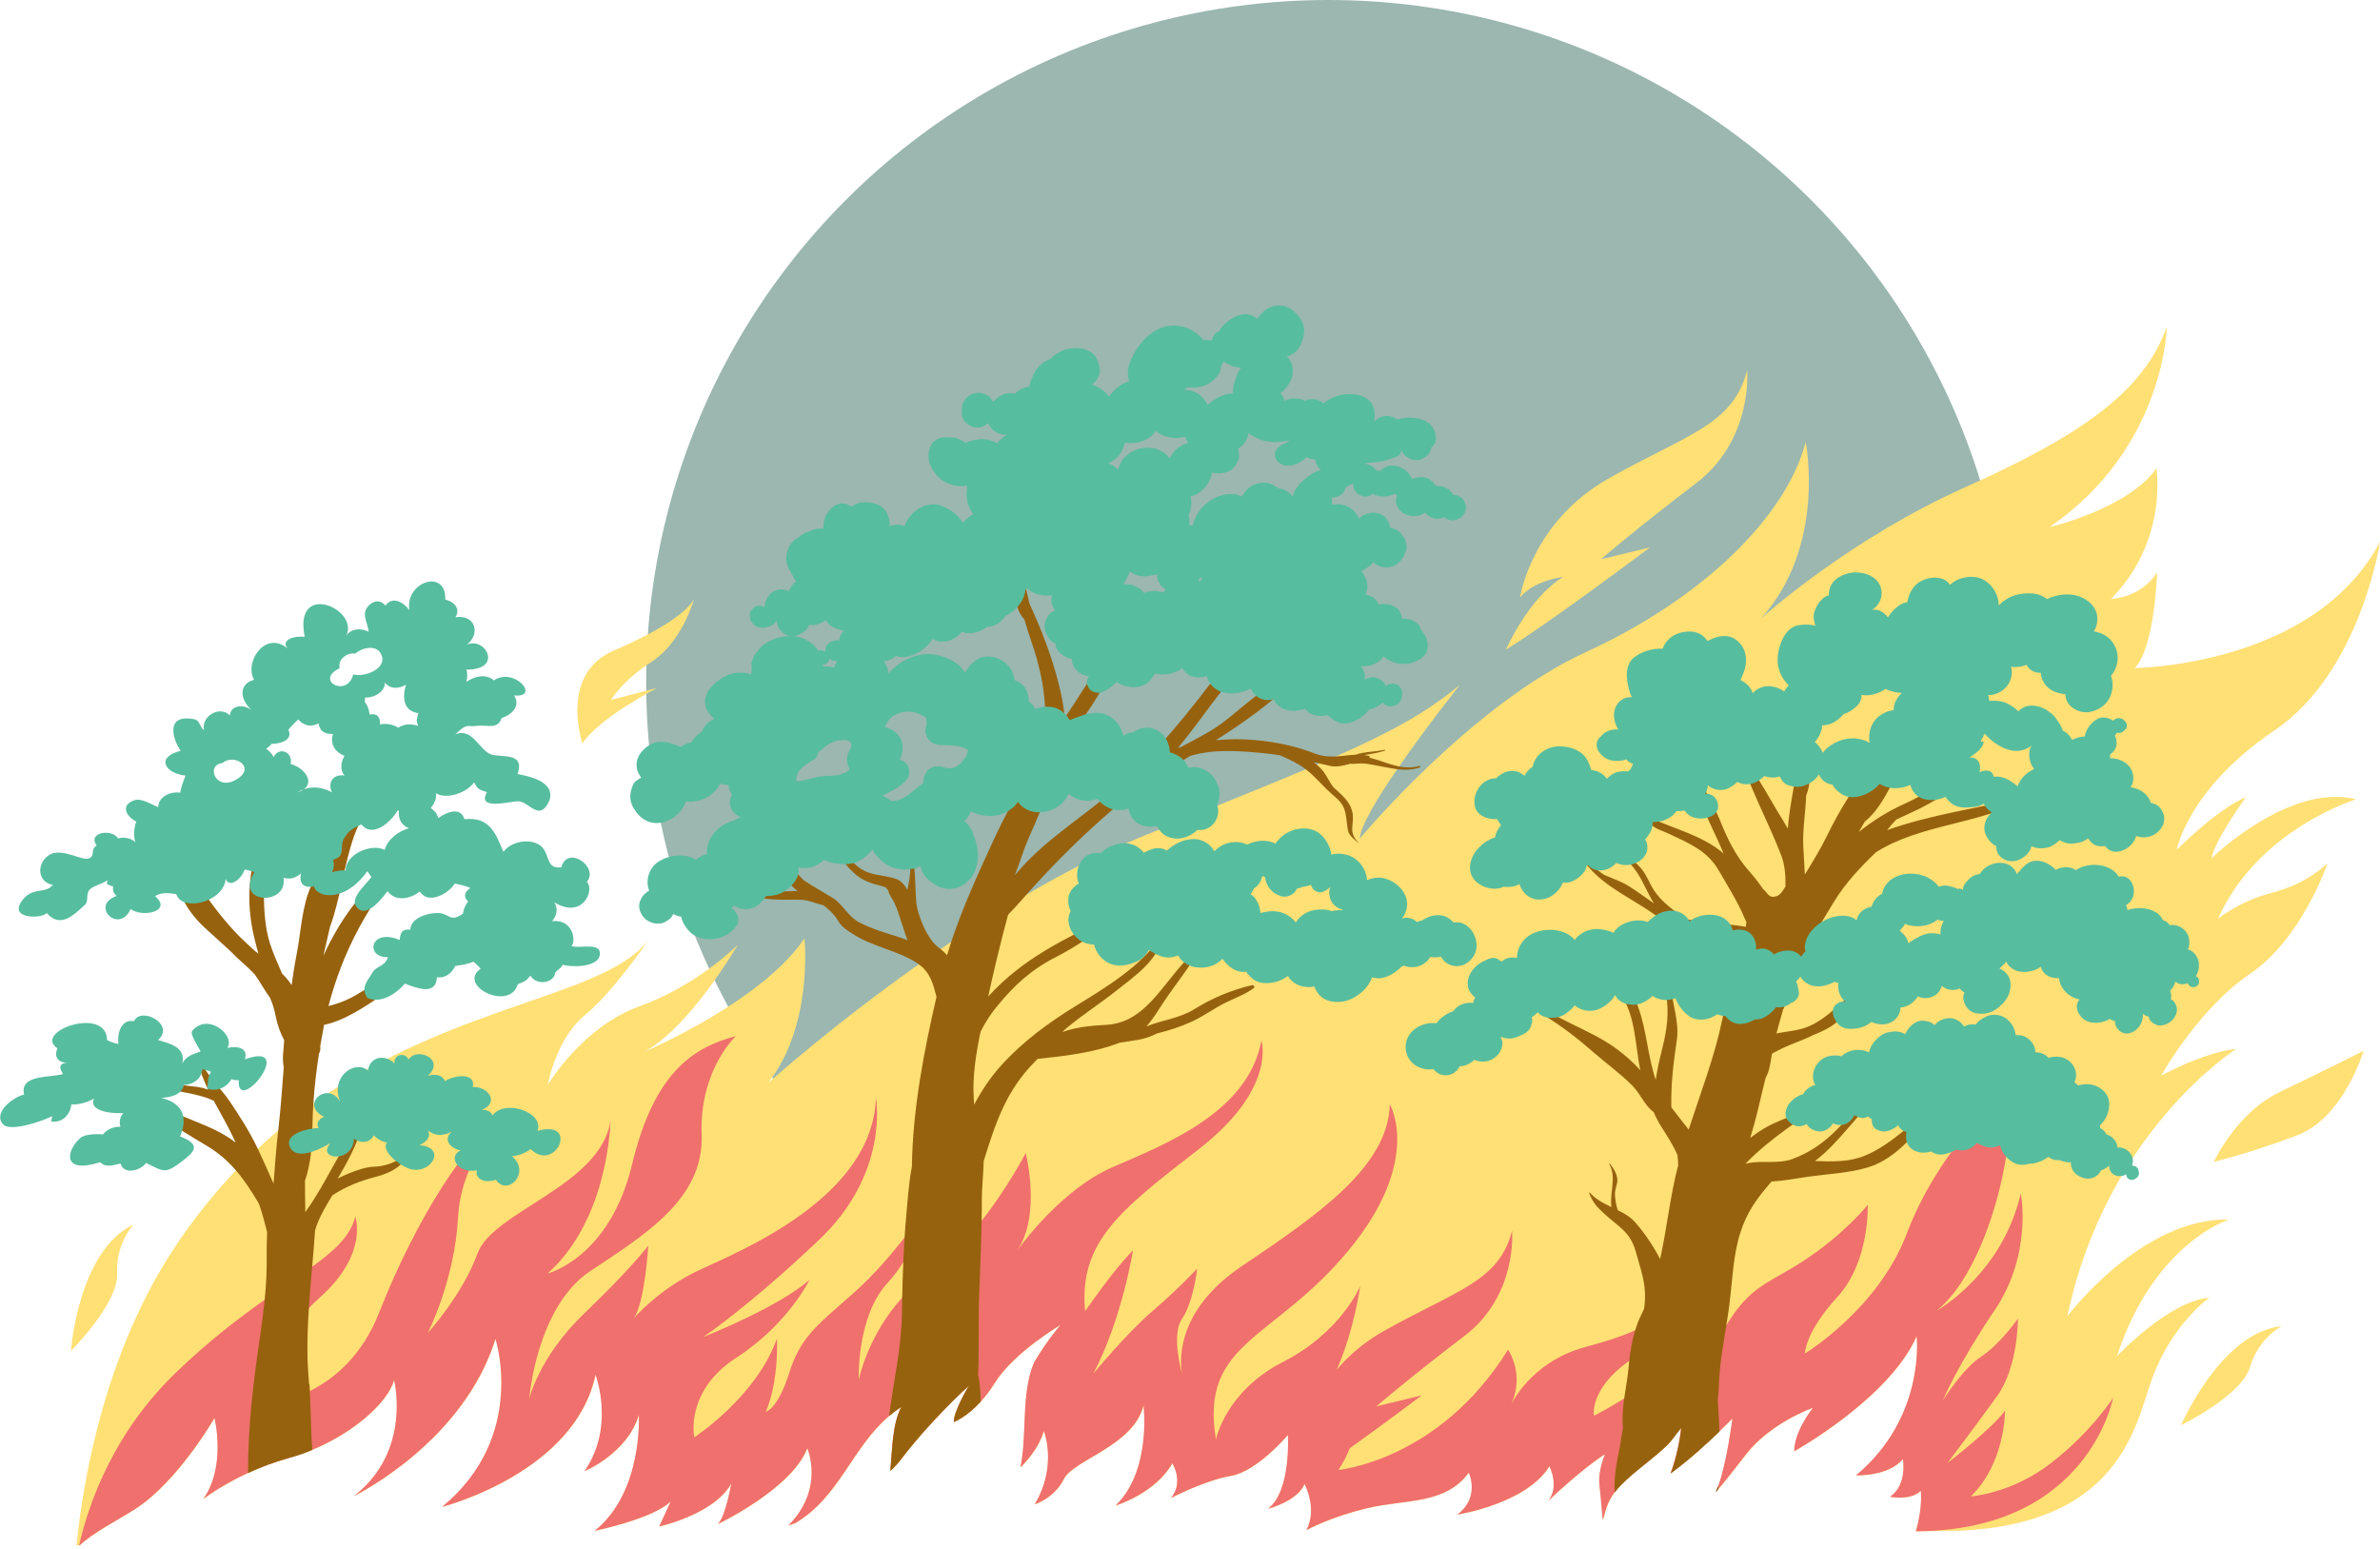 <svg width="530" height="345" viewBox="0 0 530 345" fill="none" xmlns="http://www.w3.org/2000/svg">
<circle opacity="0.59" cx="295.834" cy="151.939" r="151.939" fill="#578678"/>
<g clip-path="url(#clip0_2520_4643)">
<path d="M389.057 82.445C385.93 94.706 375.626 96.712 358.278 106.505C340.93 116.298 338.488 133.046 338.488 133.046C341.689 129.153 348.122 128.469 348.122 128.469C340.424 133.031 335.346 144.667 335.346 144.667C344.98 138.797 367.436 121.886 367.436 121.886L356.491 124.546C356.491 124.546 364.815 117.398 377.651 107.649C390.472 97.901 389.072 82.445 389.072 82.445H389.057ZM145.054 147.402C151.665 143.122 154.286 134.369 154.569 133.299C154.242 134.087 151.919 138.322 136.64 144.89C124.43 150.136 129.701 165.547 129.701 165.547C133.409 159.9 145.59 153.599 146.349 153.197L136.089 155.843C136.089 155.843 138.502 151.622 145.054 147.402ZM507.709 243.15C498.06 247.727 492.997 258.709 492.997 258.709C492.997 258.709 501.365 256.717 511.655 252.764C521.945 248.826 526.352 233.98 526.352 233.98C526.352 233.98 517.358 238.558 507.709 243.135V243.15ZM485.7 317.349C485.7 317.349 499.191 310.81 501.082 304.361C502.974 297.911 508.111 295.296 508.111 295.296C494.575 296.693 485.7 317.349 485.7 317.349ZM524.64 177.985C509.779 174.24 492.49 191.107 492.49 191.107C493.101 187.243 500.129 177.524 500.129 177.524C493.696 180.155 484.732 189.235 484.732 189.235C484.732 189.235 487.204 175.697 506.458 162.679C525.712 149.661 530.001 120.652 530.001 120.652C515.378 148.442 475.381 148.754 475.381 148.754C479.863 144.207 480.384 127.474 480.384 127.474C476.557 133.299 470.109 133.344 470.109 133.344C482.915 120.37 480.205 104.291 480.205 104.291C473.817 113.356 456.439 117.353 456.439 117.353C482.111 99.773 482.543 72.727 482.543 72.727C477.495 86.933 464.019 96.682 437.662 108.482C412.526 119.716 393.867 136.197 392.2 137.683C406.778 121.47 402.102 98.451 402.102 98.451C397.709 115.228 378.932 133.388 353.215 145.173C327.498 156.957 302.779 186.768 302.779 186.768C303.017 183.885 306.77 177.658 311.133 171.298C311.282 171.075 311.446 170.837 311.609 170.629C317.655 161.861 324.669 153.049 325.086 152.514C317.611 158.711 309.555 163.095 297.508 168.415C297.508 168.415 297.498 168.415 297.478 168.415C296.302 168.935 295.081 169.47 293.83 170.005C293.636 170.094 293.428 170.168 293.234 170.258C292.43 170.599 291.626 170.941 290.807 171.298C281.187 175.355 269.245 180.095 253.758 186.515C245.33 190.008 236.901 194.362 228.801 199.073C222.963 202.476 217.275 206.072 211.929 209.653C211.125 210.203 210.321 210.753 209.532 211.288C207.849 212.432 206.226 213.577 204.633 214.706C185.468 228.244 171.753 240.534 171.024 241.188C181.224 228.229 179.139 208.955 179.139 208.955C169.907 222.701 144.979 233.579 143.297 234.293C153.393 229.076 163.965 210.931 164.308 210.367C164.04 210.634 155.15 219.506 142.493 224.039C129.969 228.527 122.39 240.891 121.988 241.545C122.092 240.92 124.043 231.083 130.237 226.06C136.06 221.334 143.431 210.768 144.741 208.866C135.39 222.107 101.676 223.058 69.884 245.616C67.263 247.459 64.642 249.465 62.066 251.65C60.518 252.943 58.984 254.295 57.465 255.737C55.812 257.267 54.189 258.872 52.566 260.581C47.845 265.53 43.289 271.177 39 277.612C23.38 301.106 18.525 329.268 17.036 344.099H17.676C17.676 344.099 17.721 344.099 17.81 344.099C20.535 341.424 26.328 338.466 30.095 336.059C39.641 329.981 47.816 315.744 47.816 315.744C47.816 315.744 50.511 326.459 45.329 333.785C45.329 333.785 49.126 330.828 55.276 327.99C57.927 326.756 61.024 325.567 64.419 324.631C66.176 324.155 67.904 323.546 69.586 322.848C78.744 319.043 86.383 312.386 87.813 307.303C87.813 307.303 91.848 323.115 78.893 333.116C79.802 332.671 103.299 320.901 110.388 298.119C110.388 298.119 117.52 319.935 98.505 335.539C99.398 335.316 128.123 327.677 132.665 306.1C132.665 306.1 137.117 317.661 130.222 327.588C130.222 327.588 139.768 323.65 142.314 315.046C142.314 315.046 143.312 332.21 132.486 340.874C132.486 340.874 145.53 338.199 149.432 334.305L146.856 339.908C146.856 339.908 159.036 337.233 162.908 330.337C162.908 330.337 161.642 337.649 159.915 339.373C159.915 339.373 176.414 331.526 179.824 322.476C179.824 322.476 183.815 331.452 175.61 339.685C175.61 339.685 176.191 339.507 177.174 339.15C187.046 333.25 189.652 322.491 198.036 315.313C198.9 314.585 199.793 313.916 200.776 313.262C198.795 317.022 198.766 322.446 198.319 327.544C199.227 326.697 200.046 325.82 200.746 324.884C207.298 316.279 215.071 309.206 215.816 308.552C215.414 309.22 212.421 314.258 212.45 316.651C212.45 316.651 215.22 315.64 218.437 312.118C219.449 311.004 220.506 309.651 221.534 308.002C225.837 301.106 236.246 295.014 236.246 295.014C236.246 295.014 233.357 298.238 230.334 303.38C227.341 310.35 228.831 319.459 227.282 326.771C229.635 324.408 231.585 321.689 232.509 318.657C232.509 318.657 235.621 326.355 230.469 334.974C230.469 334.974 234.802 333.651 236.961 329.342C239.105 325.032 252.582 321.926 254.696 312.891C254.696 312.891 256.543 327.455 248.472 335.256C248.993 335.093 257.377 332.418 261.114 325.835C261.114 325.835 263.75 329.996 260.831 333.562C260.831 333.562 268.321 329.639 274.203 328.628C280.07 327.618 286.861 319.519 286.861 319.519C286.861 319.519 287.62 332.061 282.423 335.97C282.423 335.97 288.945 334.305 290.554 330.441C290.554 330.441 293.532 335.881 290.971 340.725C291.283 340.562 296.436 337.738 304.641 335.806C313.113 333.815 321.944 335.033 327.126 327.915C327.126 327.915 329.776 333.369 324.58 337.263C324.58 337.263 339.917 334.9 345.084 326.489C345.084 326.489 347.407 330.947 344.846 334.186C345.278 333.77 352.441 326.964 357.474 323.814C357.474 323.814 355.88 327.365 356.223 330.59C356.58 333.815 356.938 338.318 356.938 338.318C356.938 338.318 356.982 338.273 357.072 338.214C357.667 335.866 358.218 334.142 359.588 332.314C359.99 331.764 360.467 331.214 361.033 330.635C364.115 327.499 367.942 324.988 371.159 321.897C372.29 320.827 373.035 319.593 374.003 318.434C374.137 318.271 374.271 318.092 374.42 317.944C374.047 321.258 373.303 324.765 372.052 328.079C376.087 325.136 380.227 321.332 382.908 318.761C384.694 317.052 385.841 315.863 385.841 315.863C385.841 315.863 384.59 325.746 382.714 330.798C382.505 331.363 382.282 331.868 382.059 332.299C382.118 332.24 382.297 332.046 382.669 331.616C383.518 330.65 385.305 328.465 388.834 323.888C394.254 316.874 403.487 313.575 403.77 313.485C403.532 313.798 399.571 318.791 399.615 323.16C399.615 323.16 420.76 311.405 426.866 297.525C426.866 297.525 428.965 315.536 413.375 328.524C413.375 328.524 420.567 328.792 423.813 324.898C423.813 324.898 424.841 330.679 420.939 333.295C420.939 333.295 425.511 334.231 427.789 331.957C427.789 331.957 428.266 335.658 426.687 340.978L433.016 340.933C472.149 340.636 475.515 317.334 479.208 307.11C483.63 294.85 491.969 288.98 491.969 288.98C482.945 289.693 471.42 302.013 471.42 302.013C479.61 276.839 496.347 271.563 496.347 271.563C476.989 271.073 460.385 293.082 460.385 293.082C469.097 251.813 498 233.564 498 233.564C490.912 234.263 481.277 239.494 481.277 239.494C481.277 239.494 489.557 224.618 501.097 216.816C512.653 209 518.326 192.222 518.326 192.222C518.326 192.222 513.844 196.769 506.116 198.746C498.625 200.678 494.188 204.393 493.92 204.616C502.795 184.598 524.67 178 524.67 178L524.64 177.985ZM29.768 272.678C17.423 278.399 15.785 300.824 15.785 300.824C15.785 300.824 26.417 290.243 26.09 283.526C25.762 276.809 29.768 272.663 29.768 272.663V272.678Z" fill="#FEE075"/>
<path d="M470.586 311.138C470.586 311.138 465.225 340.696 426.941 340.978H426.628C428.206 335.658 427.73 331.958 427.73 331.958C425.452 334.232 420.88 333.295 420.88 333.295C424.781 330.695 423.754 324.899 423.754 324.899C420.508 328.793 413.315 328.525 413.315 328.525C428.906 315.537 426.807 297.526 426.807 297.526C420.701 311.42 399.556 323.16 399.556 323.16C399.526 318.791 403.472 313.798 403.711 313.486C403.428 313.575 394.195 316.874 388.775 323.889C385.246 328.466 383.459 330.635 382.61 331.616C382.223 332.062 382.044 332.255 382 332.3C382.223 331.869 382.446 331.363 382.655 330.799C384.531 325.746 385.782 315.864 385.782 315.864C385.782 315.864 384.65 317.038 382.848 318.762C380.168 321.332 376.013 325.137 371.993 328.079C373.229 324.765 373.973 321.258 374.361 317.944C374.212 318.093 374.063 318.271 373.944 318.435C372.976 319.594 372.216 320.827 371.099 321.897C367.883 324.988 364.056 327.485 360.974 330.635C360.408 331.2 359.916 331.765 359.529 332.315C358.159 334.142 357.608 335.866 357.013 338.214C356.938 338.274 356.879 338.318 356.879 338.318C356.879 338.318 356.521 333.816 356.164 330.591C355.821 327.381 357.415 323.814 357.415 323.814C352.381 326.965 345.219 333.771 344.787 334.187C347.348 330.947 345.025 326.489 345.025 326.489C339.858 334.9 324.52 337.263 324.52 337.263C329.717 333.37 327.067 327.916 327.067 327.916C321.9 335.034 313.054 333.816 304.581 335.807C296.362 337.739 291.224 340.562 290.911 340.726C293.473 335.881 290.495 330.442 290.495 330.442C288.886 334.321 282.364 335.97 282.364 335.97C287.561 332.062 286.802 319.519 286.802 319.519C286.802 319.519 279.996 327.619 274.144 328.629C268.262 329.64 260.772 333.563 260.772 333.563C263.691 329.996 261.055 325.835 261.055 325.835C257.317 332.419 248.919 335.094 248.413 335.257C256.498 327.455 254.637 312.892 254.637 312.892C252.523 321.927 239.046 325.033 236.902 329.342C234.758 333.652 230.409 334.975 230.409 334.975C235.562 326.355 232.449 318.658 232.449 318.658C231.526 321.689 229.575 324.409 227.223 326.772C228.771 319.46 227.297 310.35 230.275 303.381C233.298 298.239 236.187 295.014 236.187 295.014C236.187 295.014 225.778 301.107 221.475 308.002C220.462 309.667 219.39 311.004 218.377 312.119C215.146 315.641 212.391 316.651 212.391 316.651C212.376 314.259 215.369 309.221 215.757 308.552C215.012 309.221 207.254 316.28 200.687 324.884C199.987 325.82 199.168 326.697 198.26 327.544C198.706 322.447 198.736 317.023 200.717 313.263C199.734 313.917 198.826 314.586 197.977 315.314C189.593 322.492 186.987 333.251 177.115 339.151C176.132 339.492 175.551 339.686 175.551 339.686C183.756 331.453 179.765 322.477 179.765 322.477C176.355 331.512 159.856 339.373 159.856 339.373C161.583 337.65 162.849 330.338 162.849 330.338C158.977 337.248 146.796 339.908 146.796 339.908L149.373 334.306C145.486 338.199 132.427 340.874 132.427 340.874C143.252 332.211 142.255 315.046 142.255 315.046C139.708 323.651 130.163 327.589 130.163 327.589C137.058 317.662 132.605 306.1 132.605 306.1C128.064 327.678 99.339 335.316 98.445 335.539C117.461 319.936 110.328 298.12 110.328 298.12C103.24 320.902 79.742 332.671 78.834 333.117C91.789 323.131 87.754 307.304 87.754 307.304C86.324 312.386 78.685 319.044 69.527 322.848C67.844 323.562 66.102 324.156 64.36 324.632C60.965 325.568 57.867 326.772 55.217 327.99C49.067 330.829 45.27 333.786 45.27 333.786C50.437 326.459 47.757 315.745 47.757 315.745C47.757 315.745 39.581 329.967 30.036 336.059C26.254 338.467 20.476 341.424 17.751 344.099H17.617C19.747 334.767 25.256 319.029 39.224 305.595C46.521 298.566 53.192 293.498 58.91 289.456C62.96 286.573 66.534 284.24 69.512 282.07C74.665 278.355 78.06 275.175 79.117 270.895C79.117 270.895 82.199 279.247 71.046 289.085C70.242 289.798 69.483 290.526 68.783 291.284C59.55 300.884 57.406 312.906 57.406 312.906C57.406 312.906 62.767 312.862 68.991 309.756C74.486 307.007 80.68 301.865 84.448 292.235C92.504 271.727 104.447 252.587 112.622 248.812C112.622 248.812 102.749 257.238 101.99 271.192C101.23 285.147 95.274 296.797 95.274 296.797C95.274 296.797 102.972 288.386 106.367 279.054C109.748 269.736 133.871 263.97 135.941 249.54C135.941 249.54 135.673 271.386 121.943 283.571C121.943 283.571 135.732 280.213 140.766 259.259C145.784 238.306 154.808 233.134 163.862 230.727C163.862 230.727 155.716 238.231 156.252 252.631C156.803 267.016 143.476 275.026 131.459 283.036C119.427 291.017 117.863 311.48 117.863 311.48C117.863 311.48 119.948 302.177 130.238 292.339C140.527 282.501 144.369 277.36 144.369 277.36C144.369 277.36 143.61 290.17 141.108 293.573C141.748 292.844 147.169 286.841 155.627 282.858C164.666 278.608 194.373 266.749 195.058 244.443C195.058 244.443 198.2 261.146 182.341 276.141C166.989 290.675 157.22 297.303 156.625 297.719C157.414 297.407 173.556 290.942 180.257 284.998C180.257 284.998 175.581 294.791 163.981 302.326C152.381 309.845 154.614 320.054 154.614 320.054C154.614 320.054 168.359 311.123 173.02 298.075C173.02 298.075 173.511 307.363 170.548 314.363C170.548 314.363 173.139 313.872 175.67 305.952C178.187 298.031 181.21 295.683 189.787 288.193C194.477 284.091 198.632 279.158 201.461 275.532C203.65 272.708 205.005 270.672 205.184 270.434C205.154 270.851 204.544 275.547 201.193 280.986C200.21 282.561 199.034 284.181 197.545 285.8C190.695 293.29 191.231 307.244 191.231 307.244C191.231 307.244 193.212 297.392 200.94 288.921C202.563 287.153 204.454 285.429 206.599 283.883C211.111 280.644 215.221 276.186 218.631 271.817C224.617 264.148 228.414 256.748 228.414 256.748C228.414 256.748 231.943 270.494 226.523 278.459C227.61 276.958 236.574 264.728 247.862 259.854C259.908 254.652 277.986 247.549 280.89 231.722C280.89 231.722 284.434 242.377 266.833 255.99C249.232 269.602 240.237 276.646 241.637 291.983C241.637 291.983 248.04 282.635 252.314 278.415C252.314 278.415 249.857 293.766 243.469 305.892C243.469 305.892 250.736 297.02 256.737 291.864C262.753 286.707 266.594 282.487 266.594 282.487C266.594 282.487 265.79 289.917 263.229 293.662C260.891 297.065 262.887 304.659 263.274 306.011C262.916 304.347 260.995 292.399 276.527 281.952C293.279 270.657 309.168 259.854 309.495 245.899C309.495 245.899 316.926 258.397 300.248 278.504C283.57 298.61 267.145 298.744 270.779 320.545C270.779 320.545 272.849 309.845 285.759 303.247C298.67 296.649 302.899 286.395 302.899 286.395C302.899 286.395 301.559 296.262 297.657 305.015C300.233 301.969 303.643 298.937 308.125 296.411C324.237 287.331 333.812 285.444 336.716 274.075C336.716 274.075 338.027 288.416 326.114 297.481C314.573 306.264 306.949 312.773 306.473 313.174L316.598 310.722C316.122 311.093 308.468 316.845 300.561 322.506C299.98 324.052 299.146 325.672 298.044 327.321C298.044 327.321 320.485 325.285 335.823 300.542C335.823 300.542 339.605 305.877 336.552 312.669C337.52 310.781 342.136 302.875 353.096 299.933C357.236 298.833 360.884 297.674 364.056 296.277C370.504 293.483 375.016 289.709 377.577 283.482C377.577 283.482 379.379 293.692 366.483 300.765C365.083 301.538 363.833 302.311 362.76 303.069C353.871 309.355 354.943 315.254 354.943 315.254C354.943 315.254 357.995 313.754 361.644 311.435C365.62 308.939 370.325 305.491 372.559 302.088C372.559 302.088 372.648 314.63 362.344 322.15C362.344 322.15 366.051 321.942 370.816 317.469C373.661 314.764 376.892 310.544 379.915 303.886C381.568 300.26 383.057 297.407 384.427 295.118C389.817 286.246 393.808 285.815 401.328 280.956C410.784 274.833 415.921 268.295 415.921 268.295C415.921 268.295 416.443 280.852 409.176 288.787C401.894 296.753 401.924 301.404 401.924 301.404C401.924 301.404 418.244 291.522 424.603 274.729C430.946 257.951 444.214 243.002 455.397 237.8C455.01 238.083 448.905 242.927 446.924 256.451C444.869 270.39 438.973 285.741 431.259 291.864C432.123 291.373 445.971 283.304 450.007 265.724C450.007 265.724 452.702 279.173 444.17 291.789C435.905 304.005 432.852 311.391 432.674 311.836C432.927 311.435 437.067 304.778 441.236 302.043C445.525 299.22 449.366 293.617 449.366 293.617C449.366 293.617 449.456 304.302 444.75 310.856C440.223 317.142 434.118 325.181 433.671 325.791C434.282 325.33 444.021 317.721 446.507 314.095C446.507 314.095 446.597 325.716 438.883 333.206C438.883 333.206 447.952 332.671 456.946 325.642C465.955 318.598 470.661 311.123 470.661 311.123L470.586 311.138Z" fill="#EF706D"/>
<path d="M67.919 263.063C67.919 265.336 67.949 267.625 67.993 269.899C68.068 269.78 68.142 269.661 68.232 269.542C72.729 263.345 75.439 256.123 80.278 250.282C80.427 250.089 80.74 250.282 80.68 250.505C79.46 255.082 77.36 258.723 75.201 262.453C76.02 261.993 76.868 261.606 77.732 261.265C79.549 260.566 81.336 259.882 83.301 259.793C87.113 259.63 89.436 258.04 92.072 255.484C92.117 255.424 92.206 255.484 92.162 255.558C89.928 259.273 87.977 260.923 83.629 262.067C80.249 262.944 76.883 264.237 73.98 266.213C72.714 268.338 71.433 270.374 70.54 272.826C70.421 273.183 70.287 273.569 70.168 273.956C69.989 276.66 69.751 279.365 69.512 282.055C69.244 285.116 68.976 288.192 68.783 291.268C68.529 295.058 68.395 298.862 68.485 302.681C68.529 304.286 68.663 306.085 68.812 307.987C68.902 308.284 68.961 308.596 68.976 308.938C68.991 309.205 68.991 309.473 69.006 309.74C69.021 310.468 69.051 311.182 69.081 311.895C69.125 312.683 69.14 313.455 69.17 314.243C69.229 316.22 69.319 318.166 69.378 320.143C69.423 321.049 69.483 321.956 69.542 322.862C67.859 323.576 66.117 324.17 64.375 324.646C60.98 325.582 57.882 326.786 55.232 328.004C55.232 322.907 55.5 317.81 55.991 312.742C56.274 309.785 56.632 306.842 57.019 303.885C57.659 299.085 58.448 294.27 58.94 289.455C59.133 287.568 59.267 285.71 59.342 283.823C59.461 280.658 59.312 277.522 59.491 274.401C58.984 272.366 58.463 270.359 57.748 268.309C57.704 268.19 57.659 268.086 57.614 267.952C56.081 265.366 54.487 262.869 52.507 260.581C50.72 258.515 48.59 256.628 45.88 255.038C42.709 253.151 39.313 251.1 36.305 248.915C34.906 247.905 33.953 247.399 33.863 245.661C33.863 245.438 34.131 245.289 34.31 245.393C39.954 249.034 47.146 250.238 52.462 254.414C51.047 251.204 49.246 248.187 47.608 245.126C47.131 244.903 46.64 244.68 46.133 244.502C44.644 243.981 43.17 243.655 41.636 243.357C39.507 242.956 37.839 242.748 36.901 240.623C36.797 240.355 37.08 240.088 37.318 240.296C39.298 242.064 43.349 241.604 45.806 242.451C45.984 242.51 46.178 242.57 46.357 242.644C45.419 240.653 44.57 238.617 44.034 236.447C43.915 235.957 44.6 235.778 44.764 236.239C45.955 239.449 49.261 242.421 51.181 245.274C53.46 248.677 55.619 252.021 57.361 255.721C57.451 255.885 57.525 256.063 57.614 256.242C58.716 258.679 59.863 261.101 60.92 263.568C61.188 259.6 61.531 255.603 61.963 251.62C61.963 251.56 61.963 251.501 61.992 251.442C62.499 246.894 62.841 242.302 63.184 237.695C62.931 236.432 62.975 235.05 63.109 233.876C63.184 233.178 63.228 232.405 63.273 231.602C62.365 229.938 61.739 228.095 61.367 226.178C61.069 224.692 60.667 223.399 60.146 222.196C58.925 220.576 57.972 218.703 56.751 217.009C55.976 216.162 55.113 215.33 54.145 214.498C53.177 213.651 52.313 212.819 51.494 211.971C49.752 210.381 48.039 208.762 46.267 207.201C42.753 204.08 38.911 199.355 40.028 194.287C40.058 194.198 40.162 194.139 40.252 194.168C42.321 194.629 43.944 196.561 45.076 198.27C47.355 201.718 50.258 205.373 53.177 208.375C54.219 209.43 55.455 210.53 56.691 211.689C56.959 211.927 57.242 212.135 57.54 212.358C57.212 211.184 56.914 210.01 56.647 208.91C54.815 201.212 55.351 195.372 57.331 187.704C57.391 187.466 57.778 187.436 57.838 187.704C59.476 195.075 57.838 202.936 60.131 210.114C60.816 212.284 61.829 214.498 62.797 216.757C63.601 217.559 64.3 218.406 64.941 219.342C65.254 217.084 65.596 214.825 66.043 212.596C67.04 207.558 67.189 201.688 69.408 196.992C72.193 191.092 72.639 184.895 76.288 179.382C76.407 179.218 76.645 179.278 76.66 179.486C76.69 179.902 76.675 180.303 76.69 180.704C77.866 177.851 79.4 174.091 81.916 173.438C82.438 173.304 82.929 173.675 82.959 174.21C83.004 178.074 80.04 182.696 78.775 186.366C76.526 192.89 75.826 200.023 73.473 206.443C72.997 208.598 72.49 210.738 72.014 212.833C76.049 203.976 82.14 195.669 90.657 191.226C90.806 191.152 90.985 191.345 90.851 191.478C82.289 200.41 76.228 212.075 73.146 224.038C75.454 223.444 77.658 222.582 79.713 221.304C84.522 218.332 89.511 216.118 94.41 213.383C94.693 213.22 95.05 213.636 94.782 213.859C90.166 217.619 85.118 221.913 79.951 224.915C77.643 226.253 74.933 227.664 72.178 228.199C72.148 228.378 72.103 228.556 72.074 228.749C71.805 230.146 71.552 231.543 71.314 232.94C71.403 233.594 71.284 234.159 71.031 234.649C70.465 238.29 70.034 241.916 69.795 245.586C69.661 247.37 69.602 249.153 69.572 250.951C69.527 255.201 69.2 259.154 67.889 263.033L67.919 263.063Z" fill="#97620E"/>
<path d="M316.164 170.895C314.407 171.474 312.769 171.489 311.116 171.281C309.999 171.133 308.853 170.895 307.646 170.672C305.815 170.345 304.088 169.855 302.211 170.033C301.482 170.107 301.139 170.137 300.692 170.063C299.114 170.538 297.506 170.865 296.151 170.538C295.361 170.345 294.572 170.167 293.798 169.988C293.381 169.869 292.964 169.795 292.547 169.691C292.77 169.869 292.994 170.063 293.202 170.241C293.768 170.731 294.274 171.237 294.721 171.816C295.332 172.604 296.523 174.922 296.985 175.338C298.652 176.928 300.439 178.221 301.08 180.525C301.779 183.125 300.335 184.656 301.839 186.84C302.033 187.108 302.271 187.39 302.554 187.687C302.554 187.687 302.554 187.732 302.524 187.717C301.794 187.093 300.409 186.053 300.201 185.042C299.605 182.07 300.141 179.886 297.535 177.656C295.927 176.289 294.468 174.803 293.024 173.302C292.279 172.53 291.534 171.876 290.76 171.281C289.033 170.003 287.186 169.112 285.072 168.19C284 168.012 282.927 167.878 281.811 167.759C276.45 167.239 270.508 166.704 265.282 168.264C265.207 168.294 265.133 168.324 265.058 168.324C261.038 170.761 256.987 173.169 253.056 175.665C250.674 177.761 248.261 179.796 245.894 181.892C239.699 187.361 234.174 192.948 228.739 199.041C228.307 199.517 227.861 200.022 227.429 200.527C226.505 201.582 225.508 202.623 224.495 203.678C222.857 209.667 221.383 215.849 220.058 221.912C227.563 213.575 237.45 208.701 247.651 204.109C247.993 203.945 248.351 204.421 248.023 204.673C243.973 207.809 239.654 210.796 235.083 213.144C229.588 215.953 225.85 219.4 221.949 224.171C220.519 225.924 219.343 227.782 218.36 229.729C217.333 234.677 216.514 239.819 216.856 244.634C216.886 245.08 216.886 245.54 216.916 245.986C218.554 242.94 220.46 240.027 222.842 237.367C227.786 231.883 233.519 227.707 239.788 223.859C246.102 219.98 254.277 215.076 258.357 208.656C258.462 208.493 258.744 208.582 258.715 208.79C257.97 213.813 252.371 217.587 248.648 220.559C245.089 223.398 241.188 225.88 237.704 228.777C237.301 229.104 236.914 229.446 236.557 229.818C239.416 228.792 242.528 228.391 246.296 228.213C256.153 227.722 259.653 216.815 266.845 211.346C266.994 211.242 267.188 211.39 267.098 211.569C264.731 215.596 261.618 219.385 259.013 223.309C257.851 225.062 256.734 226.994 255.275 228.569C258.744 227.128 262.72 226.771 266.011 224.691C269.853 222.283 274.41 220.366 278.847 219.371C279.205 219.296 279.503 219.802 279.19 220.039C277.299 221.407 275.229 222.15 273.144 223.16C270.508 224.423 268.141 226.221 265.505 227.44C263.003 228.599 260.278 229.491 257.523 230.159C255.796 231.096 253.979 231.527 251.671 231.824C250.912 231.928 250.108 232.062 249.289 232.195C243.675 234.395 236.974 235.182 231.077 235.777C230.883 235.985 230.675 236.193 230.481 236.386C223.989 242.925 221.666 250.162 219.06 258.529C219 261.441 218.643 264.428 218.643 266.999C218.643 268.589 218.643 270.209 218.598 271.799C218.509 277.432 218.241 283.093 218.033 288.726C217.824 294.685 218.062 300.51 217.824 306.232C218.256 308.03 218.375 310.095 218.39 312.117C215.159 315.638 212.404 316.649 212.404 316.649C212.389 314.256 215.382 309.219 215.769 308.55C215.025 309.219 207.266 316.277 200.699 324.882C200 325.818 199.181 326.695 198.272 327.542C198.719 322.445 198.749 317.021 200.729 313.261C199.746 313.915 198.838 314.583 197.989 315.312C198.957 307.733 200.729 300.139 200.848 292.679C200.863 291.415 200.893 290.167 200.908 288.904C200.967 286.259 201.042 283.628 201.161 280.983C201.221 279.155 201.31 277.342 201.444 275.514C201.533 274.014 201.652 272.527 201.786 271.041C202.114 267.326 202.367 263.492 203.067 259.777C203.246 247.086 205.718 234.187 208.547 221.986C207.847 219.267 207.222 216.577 204.556 214.689C204.482 214.63 204.407 214.571 204.318 214.511C199.776 211.539 194.296 210.885 189.755 207.868C188.533 207.066 187.491 206.471 186.717 205.164C185.823 203.648 184.647 202.533 183.337 201.567C181.609 201.196 180.016 200.364 178.125 200.349C175.266 200.304 172.451 200.468 169.592 199.992C165.557 199.309 161.596 198.447 158.141 196.158C157.888 195.98 158.081 195.608 158.364 195.697C164.872 197.644 170.858 198.818 177.633 198.387C175.965 197.169 174.566 195.385 173.836 193.855C172.362 190.749 169.384 187.792 170.143 184.151C170.188 183.913 170.53 183.898 170.664 184.047C172.66 186.291 174.432 189.248 175.846 191.878C176.665 193.409 177.708 194.776 178.929 195.98C181.103 197.421 183.381 198.684 185.391 199.918C187.64 201.27 188.831 204.109 191.393 205.416C194.43 206.977 197.274 207.735 200.476 208.76C201.012 208.923 201.563 209.146 202.114 209.384C201.578 208.091 201.206 206.709 200.863 205.728C200.193 203.722 199.702 201.82 198.585 200.007C198.093 199.234 197.915 198.774 197.781 198.253C197.602 198.031 197.423 197.823 197.23 197.614C196.724 197.406 196.187 197.243 195.592 197.094C193.567 196.604 191.705 195.846 190.171 194.405C187.655 192.071 184.96 188.386 185.928 184.76C185.972 184.552 186.255 184.596 186.315 184.79C187.178 187.985 188.489 191.076 191.273 193.156C193.805 195.044 196.426 194.761 199.285 195.608C200.521 195.98 201.444 196.961 202.054 198.149C202.427 196.485 202.769 194.761 202.68 193.201C202.278 186.632 201.846 191.715 202.189 187.777C202.189 187.628 202.382 187.628 202.427 187.777C204.005 192.517 203.663 195.593 204.02 200.631C204.229 203.633 206.522 209.31 209.157 211.093C209.262 211.153 209.351 211.227 209.44 211.316C209.962 211.717 210.438 212.178 210.9 212.698C211.198 211.688 211.51 210.692 211.838 209.696C214.325 202.221 217.586 195.044 220.906 187.821C222.247 184.894 223.661 182.026 225.21 179.217C224.957 178.994 224.838 178.608 224.912 178.281C226.089 173.897 229.245 169.765 232.387 165.857C232.507 165.411 232.596 164.965 232.715 164.534C232.953 160.388 232.804 156.019 232.104 152.022C231.792 150.238 231.36 148.47 230.898 146.716C230.109 143.908 228.933 140.936 228.129 137.949C225.225 134.991 226.118 129.463 226.908 125.882C226.952 125.644 227.339 125.688 227.369 125.911C227.652 128.245 228.412 130.607 228.903 132.896C229.007 133.401 229.126 133.892 229.231 134.367C231.941 140.282 234.204 146.033 235.827 152.542C236.408 154.92 236.929 157.416 237.078 159.868C240.756 154.667 243.809 148.425 248.857 144.383C249.05 144.22 249.304 144.413 249.229 144.636C247.219 151.62 242.647 157.966 238.493 163.806C237.376 165.367 236.304 167.061 235.187 168.77C234.859 170.85 234.353 172.886 233.608 174.863C232.343 180.168 229.156 185.711 227.697 190.169C227.176 191.774 226.595 193.32 225.999 194.88C226.074 194.791 226.133 194.702 226.223 194.613C231.866 187.91 238.746 183.497 245.521 178.043C248.217 175.888 250.703 173.629 253.086 171.296C252.997 170.984 253.086 170.627 253.443 170.419C253.816 170.211 254.203 170.033 254.575 169.84C258.938 165.426 262.899 160.715 266.86 155.677C269.54 152.259 272.98 146.954 277.745 146.731C278.013 146.716 278.088 147.088 277.924 147.251C272.027 152.973 267.888 159.838 262.646 166.139C262.527 166.288 262.408 166.422 262.274 166.57C262.542 166.496 262.795 166.392 263.078 166.303C265.326 165.069 267.605 163.925 269.704 162.662C275.676 159.11 281.096 152.022 288.184 150.892C288.422 150.848 288.571 151.145 288.392 151.308C283.106 156.539 277.031 160.849 270.761 164.832C273.725 164.534 276.763 164.52 279.89 164.832C284.312 165.263 288.75 166.199 292.889 167.819C294.453 168.428 295.957 168.517 297.416 168.443C297.416 168.443 297.426 168.443 297.446 168.443C298.935 168.369 300.395 168.116 301.884 168.056C303.968 167.313 306.202 167.477 308.331 166.942C308.465 166.897 308.495 167.091 308.376 167.135C306.887 167.655 305.323 167.893 303.76 168.131C304.132 168.175 304.504 168.235 304.892 168.324C305.085 168.369 305.055 168.621 304.921 168.71C305.294 168.814 305.666 168.904 306.038 169.008C307.989 169.587 309.731 170.315 311.563 170.672C312.992 170.939 314.437 170.999 316.06 170.568C316.313 170.494 316.387 170.88 316.134 170.969L316.164 170.895Z" fill="#97620E"/>
<path d="M397.129 224.604C396.607 226.447 396.071 228.29 395.595 230.132C397.411 229.746 399.377 229.583 401.045 229.137C406.182 227.784 409.533 223.386 413.687 220.324C413.836 220.22 413.955 220.413 413.911 220.547C413.866 220.651 413.792 220.74 413.762 220.844C414.194 220.473 414.64 220.101 415.117 219.76C415.43 219.537 415.757 220.012 415.504 220.25C412.973 222.851 410.739 226.714 407.612 228.631C406.391 229.375 405.11 229.954 403.785 230.474C401.641 231.589 399.198 232.332 397.024 233.372C396.22 233.744 395.476 234.175 394.761 234.531C394.701 234.576 394.657 234.605 394.612 234.665C394.567 234.828 394.537 235.007 394.508 235.185C394.195 236.983 394.001 238.633 393.182 240.015C392.631 242.244 392.08 244.473 391.574 246.702C391.038 248.991 390.413 251.205 389.757 253.404C390.815 252.572 391.932 251.799 393.078 251.146C397.665 248.515 403.07 247.519 407.493 244.503C407.567 244.458 407.627 244.562 407.552 244.622C401.194 249.11 394.18 253.434 388.685 259.141C388.924 259.081 389.192 259.022 389.43 258.977C392.557 258.383 396.042 259.215 399.094 258.1C402.981 256.689 406.152 254.459 409.012 251.562C412.064 248.471 414.819 245.454 418.601 243.254C418.795 243.136 419.033 243.418 418.854 243.567C413.94 247.49 409.682 254.415 404.172 258.531C407.939 258.665 411.707 258.799 415.236 257.357C421.49 254.816 426.166 249.333 431.884 245.796C432.227 245.573 432.629 246.078 432.331 246.36C427.253 251.012 422.964 257.848 415.981 259.943C411.722 261.221 407.12 261.399 402.757 262.009C399.973 262.395 397.248 262.975 394.523 263.079C391.396 266.675 389.028 269.751 387.509 274.64C385.901 279.797 385.782 285.295 385.097 290.645C384.903 292.146 384.665 293.662 384.427 295.178C383.742 299.398 382.982 303.619 382.803 307.884C382.729 309.281 382.714 310.425 382.535 311.421C382.625 313.59 382.759 315.715 382.863 317.722C382.878 318.078 382.893 318.435 382.908 318.792C380.227 321.363 376.073 325.167 372.052 328.109C373.288 324.795 374.033 321.288 374.42 317.974C374.271 318.123 374.122 318.301 374.003 318.465C373.035 319.624 372.275 320.857 371.159 321.927C367.942 325.018 364.115 327.515 361.033 330.665C360.467 331.23 359.976 331.795 359.588 332.345C359.35 328.837 360.035 325.479 360.75 322.106C360.929 320.723 361.152 319.341 361.405 317.974C361.197 315.849 361.39 313.68 361.673 311.525C362.001 309.221 362.447 306.903 362.656 304.614C362.701 304.124 362.745 303.634 362.805 303.143C363.058 300.81 363.43 298.551 364.1 296.352C364.487 295.029 365.009 293.707 365.664 292.414C365.813 292.102 365.962 291.775 366.111 291.463C366.215 290.794 366.289 290.11 366.319 289.397C366.498 285.489 365.321 282.606 364.339 278.95C363.073 274.284 360.646 273.362 357.399 270.405C355.612 268.77 354.689 267.804 353.885 265.635C353.855 265.575 353.974 265.501 354.034 265.56C355.359 267.076 357.102 267.953 358.844 268.785C358.412 265.442 360.05 262.261 358.367 259.2C358.323 259.111 358.442 259.037 358.516 259.126C359.291 260.166 359.871 260.968 360.124 262.261C360.363 263.48 359.559 264.773 359.633 265.977C359.693 267.091 359.871 268.354 360.258 269.484C361.703 270.182 363.073 270.97 364.13 272.173C366.304 274.625 368.166 277.464 369.699 280.362C371.188 273.555 371.933 266.378 373.601 259.898C373.631 259.765 373.675 259.631 373.72 259.497C373.69 258.754 373.645 258.011 373.571 257.253C372.618 255.039 371.322 253.033 369.997 250.967C369.372 250.001 368.791 248.857 368.255 247.638C366.126 246.048 365.441 243.7 363.46 241.694C360.675 238.9 357.578 236.731 354.63 234.13C351.235 231.158 347.72 228.453 343.878 226.105C341.898 224.901 340.409 223.668 339.217 221.662C339.054 221.409 339.411 221.127 339.62 221.335C345.055 226.789 353.766 228.929 360.005 233.565C361.867 234.947 363.698 236.537 365.277 238.321C364.16 232.867 364.205 226.373 361.137 221.766C359.201 218.868 358.114 216.475 357.623 212.998C357.593 212.76 357.935 212.73 358.04 212.894C359.737 215.48 360.646 218.125 362.611 220.622C363.46 221.692 364.339 222.955 364.8 224.248C366.721 229.508 366.915 235.17 368.717 240.475C369.014 238.306 369.491 236.24 369.908 234.576C370.876 230.697 371.665 227.012 371.233 222.984C370.92 220.042 370.861 218.467 372.156 215.836C372.216 215.703 372.41 215.792 372.38 215.926C371.069 220.726 374.182 226.417 373.422 231.47C372.618 236.894 372.082 241.471 372.186 246.583C373.422 248.218 374.777 249.867 376.043 251.532C378.708 243.344 381.806 235.393 383.578 226.804C384.292 223.267 385.543 219.893 386.616 216.461C385.633 216.208 384.799 215.45 384.948 214.291C385.112 212.82 385.558 211.512 386.199 210.308C384.039 209.892 381.85 209.61 379.855 209.119C378.113 208.688 375.551 207.5 373.363 206.162C371.695 205.568 370.057 204.78 368.508 203.695C362.12 199.163 355.315 196.725 351.383 189.681C351.354 189.622 351.428 189.563 351.488 189.607C352.887 190.945 355.88 194.229 357.474 194.912C359.529 195.819 360.943 196.22 362.73 197.335C364.666 198.524 366.438 199.891 368.3 201.154C366.423 198.078 365.307 194.526 362.701 192C360.899 190.246 359.261 189.087 359.722 186.561C359.722 186.486 359.871 186.486 359.871 186.561C360.571 189.473 363.713 191.257 365.515 193.441C366.706 194.868 367.302 196.696 368.314 198.241C369.967 200.738 372.871 203.101 376.028 204.78C380.093 205.716 384.62 205.612 388.775 206.385C388.804 206.043 388.864 205.672 388.909 205.33C388.76 205.033 388.626 204.721 388.492 204.423C387.077 200.991 384.635 197.097 382.729 193.798C380.138 189.369 376.147 187.794 371.739 185.699C369.416 184.599 367.793 184.525 366.736 182.103C366.691 181.954 366.81 181.805 366.974 181.88C372.797 184.614 378.962 185.937 383.831 190.038C381.195 183.722 377.026 176.901 377.175 170.333C377.175 170.169 377.443 170.11 377.487 170.288C378.455 174.553 381.285 178.387 382.923 182.429C384.635 186.694 386.452 190.543 389.519 193.991C390.621 195.225 391.649 196.547 392.587 197.929C392.721 198.033 392.84 198.152 392.959 198.271C393.48 198.821 393.927 199.712 394.791 199.698C396.458 199.668 396.89 198.434 397.605 197.409C397.665 194.927 397.441 192.49 396.667 190.469C393.57 182.474 389.296 174.91 386.943 166.662C386.854 166.35 387.3 166.157 387.449 166.439C389.728 170.719 392.393 174.687 394.761 178.863C395.788 180.676 397.024 182.548 398.126 184.51C398.454 179.992 399.481 175.653 400.107 171.224C399.988 170.556 399.883 169.902 399.824 169.233C399.422 165.726 399.913 162.694 400.285 159.202C400.345 158.682 401.075 158.652 401.119 159.202C401.64 164.849 404.41 171.715 402.206 177.184C402.087 180.899 401.402 184.584 401.566 188.344C401.655 190.38 401.819 192.535 401.923 194.734C403.695 191.851 405.438 188.998 406.808 186.204C408.237 183.262 409.771 180.483 411.424 177.852C412.764 175.281 414.611 172.904 416.308 170.6C419.465 166.35 423.232 163.735 426.985 160.138C427.402 159.737 428.132 160.257 427.804 160.777C427.581 161.149 427.327 161.52 427.104 161.907C427.238 161.981 427.357 162.145 427.327 162.338C426.747 166.484 424.022 169.471 422.116 173.023C420.224 176.545 418.438 180.408 415.296 182.92C414.819 183.693 414.372 184.465 413.94 185.253C417.097 182.727 420.522 180.587 424.26 178.922C429.621 176.515 434.743 172.369 440.536 171.239C440.67 171.21 440.744 171.373 440.64 171.462C435.622 175.163 431.274 178.432 425.496 181.003C424.409 181.493 423.337 181.984 422.279 182.489C421.565 183.247 420.88 184.02 420.254 184.837C430.127 181.345 440.521 179.948 450.87 177.511C451.108 177.451 451.272 177.778 451.049 177.912C440.521 183.663 427.834 183.44 417.782 189.756C414.283 193.099 411.022 196.547 408.371 200.857C406.406 204.037 404.485 207.262 402.623 210.516C401.015 215.301 398.484 220.042 397.203 224.634L397.129 224.604Z" fill="#97620E"/>
<path d="M382.012 332.298C382.235 331.867 382.458 331.362 382.667 330.797C382.637 331.064 382.637 331.332 382.622 331.614C382.235 332.06 382.056 332.253 382.012 332.298Z" fill="url(#paint0_linear_2520_4643)"/>
<path d="M127.258 210.631C128.255 209.903 127.853 204.597 122.939 205.117C124.22 203.646 124.16 202.115 123.446 200.927C129.774 204.805 132.514 198.133 130.683 196.364C133.482 193.095 126.349 188.057 125.009 193.125C121.212 193.645 122.731 189.647 119.946 188.028C117.623 186.675 113.662 187.463 112.114 189.692C110.312 185.427 109.001 181.816 103.417 182.425C102.643 179.601 99.471 180.775 97.625 182.158C96.865 180.419 97.223 181.192 95.957 179.899C96.954 178.606 97.252 177.521 97.059 176.629C99.56 178.13 104.058 176.466 105.576 174.192C106.47 175.871 106.604 175.767 108.45 176.392C105.949 180.79 114.303 178.175 115.672 178.442C118.174 178.933 120.274 183.019 122.388 178.16C123.624 173.969 117.683 172.825 115.27 172.364C116.953 167.297 111.652 168.857 109.24 167.936C106.723 166.985 105.145 161.917 101.377 163.537C104.221 160.862 103.7 161.947 106.425 161.62C108.525 161.367 110.878 162.512 111.711 159.881C113.945 159.198 116.045 157.162 114.466 154.858C120.467 155.438 114.585 148.438 109.984 151.5C108.242 149.969 105.636 150.549 103.834 151.871C104.117 150.92 104.117 149.969 103.879 149.092C112.054 149.211 108.242 141.751 103.983 143.534C106.991 141.201 105.993 136.788 101.407 137.442C102.598 135.703 101.288 134.009 99.158 133.518C99.441 126.519 90.134 129.506 91.162 135.866C89.911 134.157 87.439 132.612 85.831 134.871C84.491 133.132 82.406 133.964 81.483 135.762C80.783 137.129 81.944 139.047 82.108 140.681C80.306 139.775 78.132 139.938 77.09 141.617C80.143 135.614 65.281 129.149 67.858 141.811C65.639 141.513 62.437 142.435 64.031 144.396C59.161 140.28 54.307 147.339 56.585 151.396C53.756 152.02 52.818 155.066 56.004 158.113C54.098 156.642 51.254 157.132 51.209 159.331C48.976 156.983 44.702 159.495 45.447 162.586C44.315 161.783 44.657 160.401 43.153 160.134C36.75 158.945 38.433 164.607 40.235 167.193C34.457 168.649 36.884 172.26 41.307 172.706C40.935 173.761 40.294 175.218 40.145 176.51C37.956 176.183 35.306 177.372 35.231 179.72C33.846 179.26 31.583 177.595 29.841 178.219C26.848 179.275 28.024 181.786 30.347 182.945C29.796 184.446 29.692 186.215 30.139 187.507C29.022 186.556 27.592 186.348 26.267 186.69C25.031 184.491 19.372 185.293 21.517 188.265C19.968 189.38 21.338 190.39 19.864 191.119C18.39 191.832 13.893 188.756 11.153 190.271C8.189 191.906 8.07 196.364 11.778 197.048C10.006 199.188 7.013 197.301 4.705 200.852C2.173 204.731 9.366 204.568 10.408 203.319C13.565 206.901 16.603 203.557 18.956 201.432C19.789 200.659 19.045 199.099 19.968 198.088C20.787 197.226 22.857 196.81 23.929 196.008C24.004 196.275 23.691 196.543 23.884 196.885C24.331 197.137 24.793 197.315 25.239 197.405C25.031 198.118 25.225 198.906 25.984 199.5C19.938 201.625 26.476 208.134 29.096 202.428C31.717 204.374 38.522 202.963 34.517 199.53C36.05 198.623 37.673 198.876 39.252 199.084C40.488 203.126 49.75 200.941 50.256 195.74C51.165 197.865 53.771 195.711 54.485 193.615C54.798 193.645 56.377 194.061 56.674 194.195C52.058 201.328 64.12 201.833 63.137 195.488C64.775 195.829 65.698 195.547 67.038 194.492C66.443 197.093 68.066 197.806 69.957 197.36C69.987 197.895 70.404 198.445 71.402 198.95C72.935 199.723 77.611 199.886 81.796 194.002C82.138 194.418 82.406 194.878 82.704 195.309C81.036 197.479 77.537 200.317 79.681 202.279C81.825 204.241 84.893 200.258 86.308 198.445C88.079 200.882 91.4 200.184 93.5 198.504C95.317 201.491 99.769 199.114 101.303 196.736C102.166 196.929 103.789 197.286 104.742 197.717C103.194 198.787 103.313 199.916 104.251 200.733C103.641 201.491 103.239 202.472 103.075 203.468C100.067 205.563 100.126 203.23 97.252 203.304C94.929 203.349 91.385 204.553 91.385 207.005C89.703 206.871 89.166 207.391 89.003 209.308C82.347 206.544 81.23 213.276 86.382 213.142C85.727 215.342 83.791 214.925 82.793 216.798C82.034 218.21 80.202 219.815 81.781 222.192C84.774 223.604 88.273 221.256 90.164 219.027C92.621 219.934 97.103 221.851 97.297 217.615C99.084 217.868 100.573 216.783 101.392 215.089C102.956 214.866 103.953 214.717 105.472 214.153C105.636 214.286 106.768 215.371 107.036 215.713C101.69 219.443 113.498 225.343 115.3 219.161C116.908 218.507 116.998 218.566 118.13 217.259C119.47 219.517 123.386 218.982 123.654 216.545C124.518 215.668 124.92 215.579 125.352 214.821C127.287 215.431 133.095 215.416 133.557 212.711C134.063 209.65 129.179 211.314 127.243 210.66L127.258 210.631ZM52.46 173.672C47.978 176.184 45.73 170.299 49.542 169.912C52.177 167.639 57.315 170.967 52.46 173.672ZM75.645 148.795C75.094 146.759 77.492 145.199 79.085 145.556C79.77 144.931 80.977 144.367 82.123 144.277C83.255 144.173 84.342 144.53 84.878 145.674C86.427 148.959 81.006 150.905 78.668 150.162C78.222 152.005 77.03 152.733 75.914 152.793C75.869 152.793 75.824 152.793 75.779 152.793C73.71 152.808 71.967 150.549 75.645 148.78V148.795ZM67.664 175.753C67.292 176.02 66.8 176.273 66.19 176.481C66.666 176.169 67.172 175.916 67.664 175.753C70.21 173.895 67.396 170.774 64.716 170.135C65.326 167.371 62.035 166.197 60.948 168.59C60.501 167.787 59.935 167.163 59.251 166.717C59.742 166.435 60.159 166.048 60.501 165.632C63.167 165.603 65.207 164.429 64.209 162.526C64.611 161.962 65.847 160.699 66.413 160.223C67.902 161.843 69.525 161.843 70.955 161.07C71.119 162.512 72.072 163.582 74.156 163.418C73.397 165.826 74.797 167.594 76.718 168.307C75.899 169.674 75.66 171.473 76.718 172.691C74.141 172.305 72.906 174.281 73.918 176.436C71.893 175.322 69.689 175.009 67.649 175.753H67.664ZM85.682 189.246C82.451 187.686 76.852 190.376 76.986 193.868C76.271 193.704 75.109 193.868 73.933 194.239C74.35 193.392 74.484 192.441 74.141 191.431C77.15 190.702 75.497 188.518 76.628 186.675C77.73 184.907 78.192 184.669 80.47 183.569C83.002 186.735 87.097 182.99 88.571 180.449C88.66 180.478 88.75 180.493 88.824 180.508C88.66 182.187 89.271 183.777 91.088 184.416C88.779 185.07 86.352 186.809 85.667 189.246H85.682ZM93.113 161.65C91.296 161.026 89.792 161.293 88.69 162.051C87.394 161.248 85.935 161.04 84.625 161.308C84.714 159.822 84.133 158.767 82.302 159.109C82.183 157.905 81.796 156.969 81.215 156.285C81.274 155.988 81.304 155.661 81.289 155.334C83.582 155.378 85.757 153.907 85.712 152.005C87.022 153.551 88.824 153.387 90.417 152.451C89.539 155.274 89.792 158.321 93.142 158.796C92.74 160.847 92.636 160 93.098 161.665L93.113 161.65ZM118.144 255.882C116.923 256.788 115.479 257.338 113.99 257.457C118.353 261.038 113.007 266.522 110.446 262.718C108.45 263.401 105.77 262.94 106.172 260.592C101.943 261.41 99.65 257.457 102.554 256.194C100.35 255.659 98.563 253.875 100.573 252.018C98.176 253.177 96.612 252.761 95.317 251.721C95.987 253.132 95.078 254.262 93.396 254.99C99.62 255.54 95.972 261.41 91.609 260.37C89.137 259.79 84.714 256.238 86.159 254.455C84.461 253.965 84.416 253.757 83.21 252.835C82.495 254.366 80.5 254.812 78.832 253.534C78.609 259.151 70.314 258.259 73.591 254.544C71.431 255.837 66.473 258.289 64.82 255.852C62.541 252.479 69.138 251.082 70.985 251.23C70.27 250.22 71.014 249.031 72.206 248.704C66.562 245.999 73.04 240.501 75.765 245.345C73.427 239.773 79.041 235.894 81.944 238.376C82.421 235.106 85.905 234.75 87.856 236.815C87.573 234.631 90.477 234.304 90.968 235.983C92.77 232.952 99.382 235.924 95.257 239.55C96.984 239.074 98.503 239.342 99.084 240.753C100.975 239.446 106.023 238.673 105.279 242.046C108.808 241.913 111.265 245.568 107.259 247.158C108.54 247.04 109.508 247.679 109.642 248.392C112.53 244.587 121.286 247.797 119.678 251.81C129.089 249.209 123.743 261.276 118.189 255.897L118.144 255.882ZM53.13 240.531C52.579 240.486 52.028 240.56 51.552 240.293C50.51 242.135 48.246 243.191 46.147 242.403C46.385 241.051 46.132 239.877 47.01 238.658C46.727 238.524 45.387 238.123 45.074 238.078C44.896 240.159 43.079 241.541 40.994 241.586C40.354 243.889 38.016 244.335 35.916 244.469C43.555 246.341 40.145 252.731 40.101 253.058C44.881 254.871 43.392 256.417 40.443 258.661C36.691 261.499 36.467 260.86 32.506 258.958C31.643 260.459 27.592 261.856 26.848 259.077C25.15 259.478 23.468 260.058 22.321 258.794C13.684 261.529 14.771 256.209 17.824 253.459C19.224 252.211 22.961 252.612 22.946 252.597C23.899 251.423 25.269 250.859 26.818 250.903C26.461 249.774 26.773 248.659 27.443 247.842C24.018 248.065 19.626 247.099 20.966 244.617C19.477 245.464 17.615 246.014 15.888 245.94C15.65 248.243 13.848 250.086 11.406 249.729C11.436 249.432 11.614 248.778 11.614 248.54C9.872 249.492 2.456 252.107 0.759 250.428C-1.788 247.872 3.022 244.186 5.375 243.74C4.243 239.134 11.465 240.025 14.041 239.148C13.044 237.588 13.178 236.786 15.069 236.592C12.999 236.741 11.957 235.374 12.791 233.442C7.192 229.652 23.78 223.901 23.84 231.614C24.391 231.926 25.791 232.402 26.401 232.491C25.984 230.039 27.086 226.814 29.826 227.408C31.419 223.99 39.118 228.152 35.202 231.584C37.584 232.342 41.515 233.056 40.577 236.904C41.307 235.166 43.049 234.72 44.672 234.14C44.285 233.234 42.171 230.277 42.811 229.534C46.34 225.373 52.49 230.618 50.629 233.338C52.907 232.877 55.349 233.323 54.53 235.879C66.413 231.629 52.624 248.778 53.175 240.501L53.13 240.531ZM238.091 176.867C239.729 178.175 242.008 178.725 244.003 178.011C244.122 177.952 244.226 177.907 244.331 177.863C245.239 179.007 246.624 179.914 247.86 180.226C248.977 180.508 250.198 180.419 251.314 180.032C251.523 181.414 252.327 182.722 253.533 183.421C254.784 184.149 256.258 184.238 257.673 183.896C257.971 184.58 258.403 185.174 258.879 185.59C261.217 187.522 264.538 186.839 266.608 184.818C267.129 184.862 267.635 184.832 268.126 184.728C269.243 184.476 270.226 183.629 270.762 182.633C271.388 181.504 271.417 180.374 271.045 179.245C271.611 178.011 271.76 176.659 271.373 175.232C271.283 175.024 271.194 174.801 271.09 174.608V174.638C271.09 174.638 271.09 174.593 271.06 174.564C271.06 174.519 271.015 174.445 271 174.4C270.941 174.252 270.851 174.058 270.747 173.821C270.509 173.405 270.226 173.003 269.898 172.647C269.154 171.844 268.26 171.354 267.233 171.027C266.414 170.759 265.52 170.774 264.642 170.967C264.344 170.18 263.853 169.466 263.212 168.917C262.408 168.233 261.485 167.772 260.517 167.535C260.428 165.647 259.594 163.76 258.001 162.794C255.901 161.516 254.025 161.947 252.387 163.061C251.821 163.076 251.255 163.225 250.704 163.492C250.51 163.582 250.317 163.7 250.138 163.819C249.528 160.817 246.966 158.588 243.869 158.737C243.139 158.767 242.425 158.945 241.71 159.094C241.382 159.153 241.069 159.257 240.772 159.391C240.727 159.421 240.653 159.435 240.548 159.48C239.744 159.762 238.97 160.045 238.196 160.342C237.689 159.48 236.989 158.722 236.126 158.157C234.607 157.132 232.343 157.162 230.586 157.89C230.348 157.459 230.095 157.058 229.737 156.716C229.559 156.523 229.32 156.359 229.082 156.211C229.112 154.442 228.442 152.763 226.729 151.767C226.461 151.634 226.179 151.515 225.91 151.411C225.687 148.557 223.066 146.254 220.058 146.195C217.735 146.15 216.231 147.71 215.04 149.494C214.98 149.568 214.906 149.672 214.846 149.776C213.581 147.324 210.171 145.986 207.714 145.689C204.17 145.258 200.298 147.175 197.901 149.91C197.752 148.988 197.379 148.067 196.843 147.264C197.766 147.16 198.675 146.789 199.285 146.239C199.36 146.18 199.434 146.09 199.494 146.031C202.025 147.19 206.091 144.916 207.654 142.286C209.113 143.133 211.049 143.103 212.672 142.034C213.238 141.662 213.759 141.216 214.236 140.696C214.802 140.919 215.442 141.038 216.068 141.008C217.408 140.949 218.703 140.429 219.76 139.611C220.594 139.581 221.443 139.344 222.083 138.942C222.843 138.452 223.439 137.813 223.915 137.085C226.178 136.149 228.129 133.786 228.338 131.378C228.487 131.245 228.636 131.111 228.77 130.962C229.797 132.107 231.48 132.582 232.969 132.612C233.401 132.612 233.862 132.597 234.309 132.523C234.115 133.191 234.056 133.92 234.264 134.573C234.413 135.064 234.622 135.51 234.875 135.911C233.862 136.416 233.103 137.338 232.76 138.437C232.314 139.894 232.909 141.32 233.832 142.435C234.145 142.806 234.607 143.103 235.083 143.312C235.083 143.757 235.158 144.188 235.396 144.56C236.051 145.541 236.96 146.209 238.076 146.581C238.27 146.64 238.478 146.685 238.702 146.715C238.687 147.086 238.717 147.473 238.866 147.844C239.491 149.464 240.921 150.356 242.484 150.578C242.201 151.009 242.008 151.515 242.052 152.02C242.186 153.655 243.616 154.531 245.179 154.19C245.924 154.026 246.654 153.536 247.249 153.09C247.77 152.704 248.247 152.317 248.649 151.856C248.991 152.079 249.349 152.273 249.676 152.421C251.419 153.164 253.742 153.343 255.365 152.154C256.109 151.604 256.779 150.816 257.241 149.925C257.524 150.043 257.822 150.133 258.12 150.162C259.758 150.385 261.842 149.88 263.257 148.78C263.644 149.449 264.27 150.029 264.88 150.37C266.027 151.009 267.441 150.995 268.722 150.549C269.065 151.797 269.824 152.912 271.045 153.625C273.189 154.873 276.153 154.531 278.55 153.328C278.997 154.442 279.965 155.364 281.141 155.72C281.945 155.958 282.809 155.928 283.628 155.705C284.387 157.37 285.996 158.232 287.887 158.291C288.78 158.321 289.718 158.128 290.627 157.801C290.716 157.935 290.82 158.053 290.924 158.187C291.997 159.435 294.126 159.673 295.69 159.213C296.3 160 297.298 160.535 298.206 160.907C299.561 161.457 301.378 160.728 302.554 160.089C303.478 159.584 304.297 158.826 304.922 157.964C306.039 157.756 307.141 157.221 307.885 156.419C308.377 157.087 309.24 157.429 310.268 157.221C311.757 156.909 312.502 155.26 312.204 153.892C311.861 152.258 309.836 151.723 308.645 152.778C308.764 152.689 308.883 152.6 308.987 152.495C308.838 152.555 308.719 152.674 308.6 152.778C308.57 152.689 308.541 152.614 308.496 152.525C307.99 151.47 306.575 150.668 305.413 150.816C304.862 150.891 304.371 151.099 303.939 151.396C303.984 150.935 303.969 150.489 303.895 150.088C303.775 149.449 303.478 148.84 303.061 148.349C304.371 148.438 305.756 148.141 306.724 147.517C307.305 147.146 307.781 146.67 308.109 146.135C310.313 148.29 314.288 148.409 316.701 146.432C318.681 144.827 318.086 142.063 316.507 140.339C316.448 140.116 316.373 139.894 316.269 139.671C315.763 138.497 314.035 137.724 312.77 137.768C312.591 137.768 312.442 137.798 312.263 137.828C312.189 137.338 312.04 136.847 311.831 136.401C311.161 134.93 309.226 134.351 307.736 134.514C307.513 134.544 307.275 134.588 307.037 134.633C307.037 134.633 307.037 134.633 307.037 134.618C306.813 133.949 306.337 133.429 305.711 132.998C305.25 132.671 304.624 132.493 304.029 132.374C304.118 132.181 304.207 132.003 304.267 131.809C304.848 130.16 304.222 128.451 303.18 127.188C304.029 126.757 304.818 126.222 305.428 125.672C305.592 125.523 305.741 125.375 305.875 125.211C306.605 125.984 307.826 126.341 308.823 126.341C310.834 126.326 312.263 124.795 312.963 123.086C313.603 121.541 313.008 119.921 311.965 118.747C311.37 118.063 310.476 117.632 309.568 117.543C309.404 115.983 308.377 114.526 306.62 114.244C305.131 113.991 303.731 114.497 302.584 115.418C301.84 113.486 299.755 112.134 297.342 112.267C297.104 112.282 296.821 112.327 296.553 112.371C296.658 111.836 296.658 111.331 296.553 110.796C296.628 110.796 296.628 110.796 296.553 110.767H296.717C298.087 110.767 299.397 109.979 299.636 108.582C299.948 108.389 300.231 108.196 300.484 108.032C300.767 107.869 301.021 107.765 301.333 107.675C301.333 107.72 301.333 107.794 301.333 107.839C301.289 109.533 303.15 111.049 304.818 110.44C305.16 110.306 305.473 110.157 305.756 109.949C305.786 109.979 305.815 109.994 305.845 110.023C306.992 110.781 309.166 110.707 310.715 109.934C310.849 110.068 310.998 110.172 311.161 110.276C310.774 110.871 310.804 111.866 311.042 112.505C311.4 113.412 312.085 114.095 312.963 114.511C314.437 115.18 316.224 115.032 317.386 114.11C317.624 114.452 317.922 114.749 318.279 115.002C319.307 115.671 320.558 115.626 321.645 115.165C322.151 115.611 322.821 115.893 323.476 115.879C325.338 115.849 326.946 114.021 326.291 112.149C325.933 111.093 324.965 110.157 323.759 110.246C323.714 110.246 323.7 110.246 323.655 110.246C323.476 109.875 323.238 109.548 322.925 109.251C322.106 108.493 320.885 108.136 319.724 108.21C319.203 107.289 318.443 106.591 317.326 106.338C316.299 106.13 315.376 106.308 314.452 106.65C313.723 104.867 311.697 103.514 309.791 103.678C308.779 103.752 308.004 104.213 307.319 104.911C307.066 104.778 306.783 104.718 306.486 104.733C306.441 104.688 306.411 104.614 306.352 104.555C305.696 103.782 304.788 103.366 303.805 103.202C304.326 103.098 304.833 103.024 305.354 102.994C307.439 102.89 309.33 102.43 311.221 101.583C311.787 101.345 312.07 100.75 312.085 100.141C312.114 100.141 312.129 100.141 312.129 100.141C312.174 100.319 312.219 100.498 312.308 100.661C312.576 101.122 312.918 101.523 313.38 101.805C313.41 101.805 313.425 101.835 313.44 101.85C313.38 101.805 313.321 101.746 313.231 101.657C313.857 102.236 314.467 102.385 315.286 102.459C316.477 102.578 317.877 101.672 318.428 100.631C318.592 100.29 318.711 99.948 318.786 99.606C319.366 99.205 319.753 98.536 319.768 97.808C319.798 93.409 315.227 92.324 311.132 93.379C309.508 92.235 307.722 92.384 306.203 93.662C306.084 93.751 306.009 93.885 305.92 93.989C306.292 92.785 306.218 91.418 305.652 90.199C304.714 88.193 301.989 87.628 299.993 87.762C298.028 87.896 296.196 88.609 294.677 89.843C294.469 89.649 294.26 89.471 294.022 89.323C292.92 88.683 291.684 88.787 290.567 89.233C289.48 88.698 288.155 88.565 286.919 88.906C286.606 88.996 286.308 89.114 286.01 89.278C285.891 88.639 285.579 88.03 285.147 87.539C285.46 87.316 285.787 87.049 286.085 86.722C286.874 85.86 287.514 84.849 287.768 83.675C288.036 82.457 287.872 81.268 287.261 80.183C287.068 79.856 286.8 79.603 286.532 79.41C288.899 78.786 290.091 76.646 290.388 74.224C290.701 71.698 288.721 69.186 286.487 68.324C284.447 67.537 282.318 68.309 280.888 69.84C280.546 70.197 280.263 70.613 280.039 71.029C279.607 70.642 279.116 70.36 278.55 70.167C277.121 69.706 275.602 70.167 274.336 70.895C273.249 71.549 272.251 72.5 271.596 73.585C271.551 73.629 271.536 73.719 271.507 73.763C270.598 74.09 269.988 74.863 269.869 75.844C269.72 75.799 269.109 75.725 269.243 75.755C268.886 75.695 268.543 75.665 268.171 75.725C268.126 75.725 268.082 75.769 268.037 75.784C265.952 73.124 262.304 71.817 259.028 72.842C255.812 73.838 253.265 76.958 251.94 79.916C251.27 81.446 250.808 83.304 251.523 84.894C251.493 84.894 251.463 84.894 251.434 84.894C249.676 85.37 248.307 86.588 247.205 87.955C247.115 88.089 247.026 88.208 246.922 88.327C246.043 87.034 244.628 86.068 243.124 85.622C243.914 85.147 244.554 84.24 244.792 83.438C245.12 82.219 244.762 81.015 244.241 79.93C243.184 77.627 240.102 77.226 237.942 77.672C236.528 77.954 234.934 78.831 233.922 79.93C233.058 80.272 232.269 80.718 231.688 81.238C230.616 82.204 229.648 84.106 229.201 86.083C228.338 86.202 227.489 86.514 226.774 87.004C226.491 87.212 226.253 87.435 226.015 87.673C225.628 87.569 225.255 87.524 224.883 87.539C223.677 87.569 222.545 88.104 221.726 88.966C221.667 89.025 221.607 89.114 221.562 89.174C221.428 89.263 221.264 89.352 221.145 89.456C220.818 88.847 220.356 88.327 219.76 87.985C217.482 86.647 214.34 88.134 214.191 90.838C214.191 91.002 214.206 91.15 214.221 91.299C214.087 91.997 214.176 92.755 214.578 93.439C215.323 94.806 217.363 95.623 218.837 94.999C219.314 94.791 219.716 94.524 220.058 94.241C220.609 95.564 221.949 96.56 223.349 96.768C223.632 96.797 223.915 96.797 224.198 96.812C223.349 97.317 222.605 97.971 222.024 98.715C220.848 98.001 219.388 97.659 217.959 97.823C216.901 97.942 215.919 98.194 214.995 98.625C214.147 97.957 213.164 97.526 212.166 97.407C211.943 97.377 211.734 97.407 211.541 97.451C209.947 97.199 208.146 97.496 207.327 99.205C206.135 101.701 206.984 104.094 208.771 106.026C210.349 107.75 213.134 108.641 215.457 108.121C215.204 109.236 215.174 110.395 215.383 111.465C215.606 112.654 216.097 113.649 216.753 114.467C215.859 114.987 215.025 115.656 214.385 116.414C213.357 114.66 211.764 113.441 209.798 112.684C206.314 111.316 202.576 113.887 201.43 117.127C200.343 116.726 199.166 116.77 198.124 117.171C198.183 116.235 198.005 115.284 197.543 114.303C196.56 112.193 193.671 111.554 191.617 111.926C190.946 112.059 190.247 112.401 189.621 112.877C189.13 112.371 188.385 112.074 187.566 112.104C185.705 112.163 184.365 113.664 183.724 115.254C183.426 115.997 183.307 116.904 183.397 117.766C183.233 117.736 183.054 117.706 182.89 117.692C181.684 117.632 180.567 118.123 179.51 118.583C178.944 118.836 178.378 119.178 177.917 119.624C176.189 120.396 174.998 122.477 175.102 124.498C175.162 125.716 175.609 126.801 176.294 127.648C176.294 127.693 176.294 127.752 176.338 127.797C176.562 128.406 176.904 128.986 177.321 129.476C177.008 129.669 176.711 129.892 176.487 130.19C176.1 130.68 175.817 131.185 175.638 131.705C174.656 131.037 173.301 131.096 172.288 131.676C171.305 132.24 170.62 133.325 170.367 134.41C170.308 134.618 170.308 134.841 170.293 135.049C170.233 135.108 170.159 135.168 170.084 135.212C169.235 134.588 168.357 134.856 167.627 135.525C166.823 136.268 166.853 137.382 167.255 138.289C168.044 140.027 170.546 140.161 171.96 139.195C172.318 138.942 172.66 138.601 172.913 138.199C172.943 138.199 172.973 138.17 173.003 138.17C173.003 138.17 173.003 138.199 173.003 138.214C172.899 139.418 173.777 140.473 174.685 141.142C175.162 141.469 175.892 141.677 176.562 141.662C176.904 141.662 177.247 141.603 177.53 141.484C178.423 141.127 179.644 140.429 180.046 139.477C180.076 139.359 180.136 139.255 180.165 139.151C180.806 139.24 181.476 139.195 182.086 138.987C182.741 138.779 183.352 138.482 183.918 138.081C183.948 138.125 183.963 138.185 183.992 138.244C184.38 138.898 185.035 139.433 185.72 139.745C186.42 140.072 187.194 140.295 187.968 140.399C187.358 140.964 186.941 141.766 186.881 142.628C186.241 142.509 185.556 142.658 184.901 142.985C184.037 143.445 183.724 144.307 183.829 145.139C183.695 145.08 183.59 145.006 183.546 144.991C183.218 144.872 182.92 144.812 182.578 144.798C182.607 144.798 182.622 144.827 182.637 144.842C182.503 144.842 182.354 144.857 182.205 144.902C182.116 144.768 182.027 144.619 181.922 144.486C180.567 142.687 178.632 141.811 176.577 141.662C174.596 141.528 172.496 142.063 170.71 143.103C169.831 143.624 169.086 144.322 168.595 145.169C168.178 145.541 167.821 146.046 167.702 146.551C167.672 146.64 167.672 146.744 167.657 146.834C167.359 147.354 167.27 147.918 167.404 148.528C167.344 149.063 167.314 149.583 167.3 150.118C165.215 149.672 163.234 149.479 160.971 150.861C158.871 152.139 156.504 154.368 157.084 157.102C157.323 158.232 158.067 159.227 159.065 160C157.814 160.788 156.742 161.62 156.31 162.928C155.297 163.507 154.568 164.206 154.017 165.246C152.989 165.528 152.066 165.9 151.902 166.212C151.738 166.212 151.59 166.242 151.456 166.271C148.552 165.038 145.871 164.354 143.28 166.97C141.211 169.05 141.464 171.458 142.789 173.167C142.149 173.538 141.285 173.969 140.987 174.697C140.272 176.421 140.019 177.982 140.987 179.75C144.338 185.873 151.143 183.094 152.781 178.442C155.685 178.918 159.095 177.239 160.345 174.489C160.986 174.683 161.626 174.787 162.266 174.801C162.296 175.619 162.564 176.347 162.981 176.971C162.817 177.298 162.683 177.61 162.609 177.967C162.311 179.379 162.877 180.701 164.083 181.504C164.381 181.697 164.694 181.831 165.021 181.92C164.798 182.024 164.589 182.113 164.381 182.202C164.098 182.336 163.83 182.484 163.577 182.678C162.609 182.901 161.671 183.317 160.896 183.822C159.288 184.862 158.052 186.467 157.561 188.31C157.412 188.889 157.382 189.528 157.427 190.182C156.712 190.361 155.982 190.673 155.417 191.104C155.283 191.223 155.119 191.341 154.985 191.46C152.423 189.707 147.822 190.494 145.723 192.619C144.308 194.076 143.772 196.454 144.561 198.326C142.953 199.173 141.851 201.135 142.551 202.918C143.087 204.285 144.099 205.192 145.544 205.563C146.393 205.786 147.465 205.697 148.239 205.236C148.328 205.162 148.418 205.088 148.507 205.043C148.507 205.043 148.567 205.013 148.671 204.954C149.162 204.657 149.52 204.285 149.803 203.795C149.862 203.706 149.892 203.587 149.922 203.483C150.428 203.839 151.024 204.033 151.664 204.122C151.917 205.192 152.438 206.172 153.228 207.094C155.967 210.348 161.79 209.501 163.979 206.202C164.947 204.746 164.202 202.992 162.877 202.19C163.115 202.041 163.353 201.878 163.577 201.714C164.991 202.725 167.255 202.725 168.744 201.581C169.548 200.971 170.159 200.288 170.605 199.5C171.35 199.53 172.109 199.441 172.839 199.262C174.298 198.935 175.594 197.91 176.577 196.825C177.589 195.696 177.991 194.447 177.842 193.14C178.78 193.377 179.778 193.363 180.791 193.08C181.729 192.813 182.712 192.248 183.531 191.49C185.481 192.397 188.072 192.619 189.666 192.278C191.453 191.921 193.18 190.643 194.282 189.157C194.565 189.766 194.967 190.316 195.414 190.806C197.558 193.11 200 194.002 203.112 193.481C203.753 193.363 204.408 193.14 205.018 192.828C205.152 194.908 207.431 196.78 209.381 197.553C212.032 198.608 214.772 197.434 216.38 195.265C217.586 193.6 217.929 191.237 217.691 189.246C217.557 188.117 217.289 187.032 216.782 186.006C216.723 185.605 216.604 185.204 216.38 184.803C216.082 184.253 215.472 183.421 214.757 182.797C215.115 182.47 215.442 182.113 215.695 181.727C215.814 181.548 215.904 181.355 215.993 181.147C215.993 181.147 215.993 181.147 215.993 181.117C215.993 181.117 216.023 181.058 216.053 180.998C216.097 180.909 216.157 180.79 216.202 180.671C217.021 181.088 217.914 181.385 218.733 181.533C221.279 182.009 223.513 181.504 225.508 179.884C225.97 179.512 226.342 179.037 226.67 178.546C228.516 181.177 232.18 181.504 235.083 179.899C236.349 179.2 237.317 178.101 237.957 176.823C237.987 176.852 238.017 176.882 238.061 176.912L238.091 176.867ZM259.505 131.304C259.356 131.497 259.236 131.72 259.117 131.943C257.807 131.453 256.229 131.497 254.978 131.928C254.903 131.958 254.844 132.003 254.754 132.032C253.682 130.561 251.88 129.967 250.108 130.085C250.778 129.238 251.3 128.272 251.553 127.262C252.148 127.663 252.789 127.975 253.384 128.139C254.62 128.481 256.184 128.347 257.643 127.842C257.643 128.243 257.703 128.659 257.807 129.016C258.105 130.041 258.76 130.754 259.594 131.2C259.564 131.245 259.519 131.274 259.49 131.319L259.505 131.304ZM267.248 129.476C267.129 129.357 266.98 129.268 266.846 129.164C266.995 128.986 267.129 128.807 267.248 128.614C267.427 128.644 267.605 128.659 267.784 128.674C267.59 128.926 267.397 129.194 267.248 129.476ZM277.94 96.827C277.94 96.708 277.984 96.575 277.984 96.411C279.324 97.54 281.409 98.209 282.928 98.388C284.045 98.506 285.698 98.447 287.142 97.986C286.949 98.15 286.755 98.343 286.561 98.492C286.532 98.521 286.487 98.551 286.413 98.61C286.368 98.655 286.085 98.759 286.01 98.789C285.474 99.012 284.834 99.383 284.477 99.784H284.507C283.881 100.438 283.658 101.449 284.179 102.281C285.728 104.718 289.078 103.678 290.969 101.805C291.565 102.118 292.265 102.266 292.935 102.311C293.039 103.321 293.486 104.079 294.156 104.629C293.128 104.926 292.16 105.446 291.297 106.085C289.942 107.096 288.825 108.24 288.11 109.786C288.006 110.023 287.917 110.261 287.872 110.529C287.47 110.038 286.978 109.622 286.413 109.295C285.862 108.998 285.191 108.775 284.492 108.656C284.462 108.627 284.447 108.597 284.417 108.582C282.749 107.304 280.948 107.155 279.071 108.017C278.223 108.404 277.18 109.414 276.465 110.573C275.081 109.726 273.011 109.949 271.581 110.44C268.528 111.51 266.235 114.051 265.61 117.067C265.357 116.978 265.074 116.934 264.791 116.904C264.925 116.206 264.91 115.477 264.716 114.719C265.148 113.709 265.357 112.594 265.267 111.465C265.267 111.183 265.193 110.871 265.089 110.558C266.801 110.187 268.469 108.79 269.243 107.185C269.526 106.62 269.794 105.892 269.958 105.164C270.762 105.432 271.626 105.461 272.534 105.298C274.068 105.03 275.185 103.975 275.721 102.578C276.063 101.731 275.959 100.795 275.646 99.948C276.808 99.249 277.716 98.165 277.94 96.812V96.827ZM264.448 86.246C265.729 86.425 267.099 86.276 268.156 85.89C269.288 85.488 270.345 84.656 271.09 83.72C271.581 83.096 271.924 82.323 271.939 81.506C272.192 81.179 272.385 80.837 272.489 80.466C273.562 81.253 274.827 81.758 276.123 81.862C276.197 81.862 276.272 81.862 276.361 81.862C276.048 82.338 275.765 82.828 275.542 83.348C274.991 84.686 274.574 86.142 274.5 87.614C274.47 87.614 274.455 87.614 274.425 87.614C272.862 87.658 271.373 88.371 270.107 89.233C269.69 89.516 269.288 89.843 268.901 90.184C268.35 88.981 267.397 87.926 266.25 87.376C265.431 86.989 264.582 86.796 263.734 86.811C263.972 86.647 264.195 86.454 264.433 86.261L264.448 86.246ZM248.575 102.058C249.468 101.3 250.272 99.888 250.451 98.551C251.672 98.759 252.982 98.655 254.01 98.373C255.335 97.971 256.631 97.109 257.435 95.95C258.954 97.436 261.664 97.823 264.046 97.258C264.106 97.749 264.314 98.209 264.582 98.625C263.734 98.848 262.929 99.264 262.23 99.829C261.44 100.453 260.919 101.241 260.487 102.088C260.443 102.043 260.428 101.984 260.383 101.939C257.122 97.853 250.019 99.651 249.006 104.599C248.381 103.975 247.651 103.47 246.847 103.128C247.458 102.846 248.068 102.489 248.56 102.073L248.575 102.058ZM184.528 147.235C184.618 147.042 184.662 146.863 184.707 146.67C184.826 146.774 184.945 146.878 185.079 146.967C185.526 147.22 186.032 147.25 186.494 147.131C186.181 147.606 185.943 148.126 185.705 148.661C185.556 148.617 185.437 148.587 185.303 148.557C184.662 148.424 183.963 148.379 183.218 148.424C183.218 148.29 183.218 148.171 183.203 148.037C183.709 148.008 184.29 147.74 184.528 147.235ZM189.085 167.282C188.385 168.426 188.475 170.105 189.249 171.265C188.668 171.978 187.819 172.231 186.985 172.483C185.615 172.884 183.933 172.706 182.503 172.929C180.999 173.152 179.555 173.717 178.036 173.91C177.798 173.94 177.574 173.94 177.336 173.925C177.336 173.583 177.351 173.211 177.396 173.003C177.708 171.279 179.257 170.343 181.163 169.184C181.774 168.813 182.146 168.144 182.295 167.431C183.114 166.925 183.784 166.138 184.662 165.618C186.509 164.548 191.14 163.953 189.085 167.282ZM215.561 167.282C215.412 167.966 214.98 168.709 214.549 169.258C213.208 170.982 211.913 171.473 209.918 170.819C207.207 169.972 205.54 172.127 205.614 174.341C203.574 175.693 201.951 177.967 199.151 178.323C198.958 178.353 198.764 178.353 198.556 178.368C198.139 178.056 197.707 177.803 197.245 177.566C197.007 177.432 196.784 177.298 196.56 177.164C198.451 176.169 200.298 175.455 201.862 173.642C203.172 172.127 202.264 169.362 200.343 169.258C201.117 167.624 201.34 165.692 200.343 164.102C199.658 163.032 198.347 162.14 197.022 161.932C197.677 160.505 198.362 159.376 200.477 158.722C202.785 158.009 204.348 158.752 206.135 159.703C206.299 160.416 206.418 161.13 206.195 161.932C205.599 163.998 207.267 165.796 209.277 165.9C211.168 166.004 213.998 165.796 215.576 167.044C215.576 167.044 215.606 167.044 215.621 167.044C215.591 167.089 215.576 167.148 215.576 167.237L215.561 167.282ZM317.728 214.108C318.026 213.811 318.279 213.439 318.532 213.068C319.232 213.216 319.992 213.216 320.736 213.053C320.781 213.053 320.841 213.008 320.9 212.994C320.945 213.083 320.975 213.172 321.034 213.246C321.749 214.435 323.059 215.178 324.474 215.133C326.067 215.089 327.244 214.242 328.092 212.979C329.15 211.433 328.971 209.368 328.092 207.807C327.497 206.722 326.32 205.608 325.025 205.429C324.578 205.37 324.117 205.34 323.685 205.415C323.015 204.627 322.091 204.047 321.109 203.869C319.471 203.557 317.967 204.122 316.641 204.984C316.314 205.013 316.016 205.073 315.748 205.266C315.688 205.296 315.658 205.325 315.614 205.37C314.72 204.493 313.306 204.092 312.189 204.553C312.591 204.003 312.933 203.408 313.142 202.725C314.154 199.351 311.295 196.32 308.183 195.562C306.888 195.25 305.622 195.488 304.401 195.978C304.386 195.577 304.341 195.176 304.237 194.804C303.627 192.605 301.944 190.806 299.68 190.286C298.564 190.004 297.462 190.034 296.449 190.286C296.285 188.429 295.02 186.452 293.724 185.501C291.49 183.896 288.259 184.312 286.085 185.784C285.34 186.289 284.626 187.017 283.985 187.864C282.079 186.794 279.667 187.166 277.731 188.057C276.108 187.299 274.172 187.344 272.475 188.087C272.013 188.28 271.611 188.562 271.224 188.86C271.194 188.86 271.149 188.919 271.09 188.964C270.896 189.112 270.554 189.395 270.405 189.558C269.452 187.76 267.397 186.645 265.267 186.854C263.227 187.047 261.351 188.028 259.847 189.41C258.864 188.741 257.36 188.726 256.318 189.157C255.975 189.291 255.648 189.424 255.32 189.573C255.35 189.573 255.365 189.573 255.38 189.573C255.246 189.632 255.052 189.722 254.769 189.841C254.739 189.841 254.725 189.87 254.725 189.885C253.637 188.503 252.044 187.671 250.108 187.775C248.232 187.864 246.415 188.667 245.09 189.989C244.48 189.885 243.854 189.885 243.154 190.063C240.593 190.717 239.431 193.675 239.997 196.052C240.057 196.29 240.146 196.513 240.236 196.736C239.104 197.39 238.151 198.489 237.957 199.708C237.779 200.897 237.957 201.937 238.434 202.829C237.168 205.251 238.478 207.956 240.519 209.397C241.382 209.992 242.469 210.304 243.616 210.333C244.048 211.983 245.165 213.499 246.609 214.301C248.768 215.49 251.091 215.015 253.221 214.078C254.263 213.633 255.231 212.652 255.856 211.507C256.705 212.161 257.733 212.637 258.596 212.934C259.877 213.41 261.187 213.246 262.304 212.741C262.989 213.87 264.016 214.732 265.327 215.163C267.039 215.713 269.139 215.52 270.717 214.658C271.239 214.376 271.7 214.004 272.147 213.588C272.207 213.588 272.251 213.543 272.296 213.529C273.04 214.717 274.232 215.713 275.468 216.174C276.153 216.412 276.838 216.456 277.508 216.382C277.954 217.051 278.52 217.63 279.19 218.135C280.65 219.19 282.809 219.027 284.417 218.551C285.311 218.284 286.1 217.853 286.8 217.318C286.8 217.318 286.8 217.363 286.829 217.377C288.021 219.369 290.508 220.156 292.697 219.666C292.831 220.052 292.994 220.424 293.233 220.795C294.513 222.846 296.732 223.351 298.995 223.025C301.572 222.653 304.684 220.32 305.533 217.6C306.143 217.808 306.798 217.898 307.394 217.823C308.987 217.6 310.164 216.917 311.385 215.906C311.608 215.743 311.787 215.55 311.965 215.342C312.189 215.238 312.412 215.133 312.636 215.015C314.288 215.683 316.329 215.431 317.699 214.078L317.728 214.108ZM298.802 202.665C298.802 202.665 298.772 202.695 298.757 202.71C298.028 202.636 297.283 202.71 296.568 202.888C295.228 202.383 293.62 202.428 292.294 202.74C290.671 203.111 289.376 204.107 288.542 205.415C287.246 203.676 284.998 202.636 282.452 202.963C281.871 203.037 281.275 203.156 280.68 203.304C280.575 201.774 279.995 200.288 278.759 199.307C278.669 199.247 278.565 199.173 278.461 199.114C278.58 198.965 278.684 198.846 278.773 198.683C278.878 198.534 278.952 198.356 279.027 198.177C279.056 198.088 279.086 197.984 279.131 197.88C279.101 198.029 279.056 198.118 279.027 198.177C279.027 198.222 279.027 198.237 279.027 198.267C279.056 198.207 279.131 198.044 279.205 197.836C280.248 197.241 280.814 196.275 281.082 195.176C281.141 195.146 281.201 195.116 281.26 195.086C281.409 195.19 281.558 195.28 281.707 195.324C281.96 197.211 283.017 198.816 285.296 199.559C286.606 199.99 288.289 199.173 288.795 197.88C289.227 197.806 289.644 197.687 290.046 197.494C290.671 197.419 291.312 197.271 291.907 197.018C292.041 197.39 292.235 197.761 292.563 198.088C293.039 198.593 293.858 198.816 294.528 198.593C295.243 198.356 295.734 197.969 296.226 197.524C296.166 197.702 296.107 197.895 296.077 198.088C295.69 200.302 297.089 202.19 298.995 202.502C298.936 202.546 298.861 202.606 298.817 202.65L298.802 202.665ZM332.872 186.497C331.413 186.913 330.073 187.938 329.105 188.993C327.333 190.97 326.499 194.091 328.584 196.186C330.088 197.702 332.887 198.445 334.883 197.434C335.047 197.479 335.21 197.494 335.374 197.509C336.476 197.568 337.489 197.36 338.382 196.855C338.412 196.959 338.427 197.063 338.457 197.152C339.186 199.099 340.899 200.421 343.043 200.302C344.711 200.213 346.2 199.262 347.212 197.984C347.54 197.568 347.838 197.063 348.046 196.543C348.687 196.587 349.372 196.543 349.952 196.305C350.846 195.978 351.635 195.413 352.275 194.73C352.677 194.299 353.139 193.719 353.258 193.125C353.303 192.991 353.333 192.828 353.362 192.679C353.452 192.679 353.541 192.634 353.616 192.619C353.675 192.679 353.72 192.753 353.779 192.798C355 194.016 356.758 194.091 358.247 193.392C358.887 193.11 359.453 192.664 359.944 192.159C360.182 192.263 360.451 192.352 360.689 192.426C363.622 193.333 367.658 191.119 366.72 187.686C366.645 187.403 366.511 187.166 366.347 186.928C366.705 186.541 367.017 186.11 367.3 185.665C367.732 185.011 368.03 184.179 368.015 183.376C368.015 183.257 368.015 183.153 368.015 183.034C368.149 183.034 368.253 183.034 368.387 183.034C370.413 183.005 372.304 182.143 373.346 180.597C373.927 180.642 374.537 180.597 375.118 180.449C376.414 182.544 379.422 182.693 381.387 181.578C383.8 180.181 382.31 176.406 379.734 176.808C380.077 176.169 380.285 175.515 380.33 174.846C381.387 175.871 383.204 176.183 384.559 175.663C385.452 175.307 386.242 174.772 386.852 174.118C387.761 174.579 388.818 174.757 389.905 174.549C390.977 174.341 391.841 173.746 392.66 173.048C392.734 172.988 392.794 172.899 392.868 172.81C393.419 172.988 394 173.107 394.67 173.137C395.206 173.167 395.787 173.063 396.353 172.884C396.442 173.196 396.606 173.494 396.844 173.776C396.785 173.717 396.74 173.672 396.725 173.672C396.785 173.746 396.933 173.925 397.172 174.207C397.514 174.534 397.916 174.772 398.378 174.891C398.899 175.084 399.42 175.158 399.971 175.203C401.043 175.292 402.13 174.846 403.054 174.37C403.828 173.954 404.528 173.256 405.064 172.439C405.496 173.494 406.345 174.341 407.61 174.638C407.759 174.683 407.893 174.668 408.042 174.683C408.891 176.243 410.708 177.521 412.42 177.521C414.683 177.521 417.036 176.332 418.57 174.549C420.625 175.842 423.156 175.753 425.42 174.787C425.718 175.946 426.477 177.016 427.475 177.536C429.113 178.427 431.361 178.294 433.223 177.447C433.669 178.071 434.206 178.621 434.801 179.037C436.275 180.092 438.36 179.854 439.998 179.631C440.579 179.542 441.189 179.319 441.785 178.962C442.053 179.557 442.455 180.077 442.932 180.463C443.125 180.612 443.319 180.761 443.527 180.894C443.393 181.028 443.185 181.251 443.036 181.429C443.066 181.4 443.081 181.385 443.125 181.355C442.872 181.652 442.619 181.979 442.425 182.321C441.874 183.302 441.711 184.624 442.142 185.694C442.649 186.972 443.453 187.849 444.555 188.429C444.376 190.643 446.833 192.307 449.082 191.624C450.63 191.148 452.015 190.004 452.402 188.399C453.385 188.979 454.696 188.993 455.976 188.741C456.78 188.577 458.106 187.715 458.597 187.091C458.597 187.091 458.597 187.062 458.627 187.062C458.984 187.284 459.371 187.448 459.744 187.597C460.786 187.998 461.947 187.849 463.02 187.626C463.675 187.493 464.39 187.136 464.985 186.675C465.253 187.136 465.655 187.552 466.162 187.938C466.891 188.488 467.889 188.518 468.797 188.399C469.006 188.696 469.259 188.964 469.587 189.187C470.867 190.034 472.371 189.647 473.592 188.919C474.411 188.429 475.424 187.284 475.707 186.14C475.93 186.215 476.139 186.289 476.377 186.348C477.553 186.601 478.893 186.393 479.906 185.724C480.606 185.263 480.934 184.877 481.395 184.223C481.887 183.51 482.125 182.113 481.782 181.251C481.321 180.122 480.755 179.289 479.504 178.918C479.325 178.858 479.161 178.829 478.968 178.799C478.611 177.595 477.732 176.585 476.585 175.975C475.885 175.619 475.171 175.411 474.456 175.292C475.275 174.133 475.23 172.691 474.635 171.398C473.86 169.764 471.776 168.783 469.884 168.842C469.914 168.59 469.884 168.307 469.855 168.055C470.227 167.787 470.569 167.46 470.882 167.014C471.537 166.123 471.418 164.83 470.986 163.879C470.986 163.879 470.986 163.879 470.986 163.849C471.016 163.79 471.031 163.745 471.061 163.686C471.195 163.522 471.314 163.344 471.388 163.151C471.82 163.27 472.386 163.225 472.684 162.972C472.997 162.735 473.25 162.526 473.458 162.2C473.786 161.665 473.622 161.04 473.235 160.595C473.071 160.401 472.878 160.283 472.669 160.134C472.222 159.837 471.448 159.822 471.001 160.134C470.942 160.193 470.882 160.223 470.837 160.268C470.748 160.342 470.674 160.416 470.599 160.505C470.033 160.06 469.333 159.852 468.544 159.762C467.442 159.658 466.236 160.535 465.551 161.338C464.866 162.14 464.405 162.987 464.241 163.998C463.228 164.057 462.26 164.31 461.456 164.77C461.426 164.726 461.411 164.711 461.382 164.666C460.935 163.804 460.25 163.091 459.386 162.705C458.835 161.174 457.733 159.688 456.81 158.886C455.574 157.786 453.951 157.073 452.268 157.132C451.137 157.162 450.154 157.652 449.469 158.395C448.486 157.414 447.205 156.642 446.103 156.315C445.106 156.032 444.034 155.958 442.991 156.107C442.961 155.78 442.902 155.468 442.842 155.126C442.813 154.992 442.768 154.888 442.708 154.754C444.912 154.888 447.28 153.239 447.861 150.905C448.069 150.088 448.069 149.226 447.831 148.468C448.858 148.617 449.93 148.513 450.869 148.201C451.003 148.156 451.122 148.097 451.271 148.037C451.539 148.513 451.896 148.944 452.373 149.271C452.983 149.672 453.713 149.835 454.457 149.821C454.562 150.995 455.053 152.124 455.932 152.971C456.989 154.011 458.478 154.457 459.937 154.546C459.937 155.661 460.473 156.761 461.367 157.459C463.645 159.257 466.355 158.782 468.485 157.058C469.914 155.899 470.659 153.655 470.42 151.871C470.346 151.381 470.242 150.905 470.108 150.46C470.197 150.341 470.301 150.207 470.391 150.103C472.073 147.74 471.984 144.798 470.108 142.598C469.185 141.528 467.785 140.845 466.281 140.592C466.534 140.146 466.757 139.7 466.862 139.269C467.71 136.193 465.819 133.83 463.02 132.82C460.741 131.988 457.972 132.374 455.842 133.414C454.159 131.988 451.911 131.958 449.826 132.3C448.054 132.567 446.327 133.503 445.106 134.811V134.767C445.061 132.597 443.929 130.62 442.187 129.387C439.998 127.812 436.186 128.317 434.265 130.234C432.597 127.678 428.13 128.481 426.388 130.487C425.524 131.453 424.958 132.746 424.75 134.098C424.66 134.098 424.556 134.128 424.452 134.142C422.754 134.484 421.325 136.089 420.417 137.471C420.134 137.085 419.806 136.743 419.404 136.446C418.615 135.866 417.736 135.673 416.887 135.777C417.647 135.361 418.257 134.648 418.615 133.875C419.21 132.582 419.151 131.096 418.391 129.877C417.304 128.139 415.19 127.47 413.239 127.47C411.527 127.47 409.591 128.154 408.4 129.417C407.595 130.279 407.208 131.468 407.283 132.582C405.704 132.879 404.498 134.811 404.066 136.164C403.754 137.174 403.888 138.303 404.275 139.344C403.143 139.002 401.877 139.017 400.522 139.225C397.559 139.671 396.189 143.475 395.906 145.972C395.608 148.632 396.621 151.009 398.348 152.614C397.946 153.03 397.589 153.476 397.291 153.967C395.876 152.912 393.881 152.481 392.287 153.045C391.498 153.328 390.843 153.774 390.307 154.338C390.247 154.145 390.158 153.937 390.069 153.744C389.622 152.793 388.669 151.96 387.582 151.411C387.939 150.712 388.207 149.984 388.431 149.33C389.309 146.73 388.758 143.98 386.45 142.36C384.604 141.068 382.162 141.677 380.226 142.747C379.943 142.256 379.496 141.781 378.841 141.335C377.218 140.25 374.88 140.533 373.227 141.246C371.872 141.825 370.755 143.029 370.264 144.441H370.189C368.09 144.352 365.454 145.095 363.846 146.432C361.925 148.037 362.118 150.786 362.625 152.971C362.803 153.803 363.027 154.561 363.414 155.274C362.774 155.185 362.089 155.304 361.463 155.631C360.034 156.389 359.378 157.92 359.423 159.465C359.438 160.387 359.795 161.501 360.361 162.452C358.917 162.289 357.353 162.868 356.519 163.968C355.402 164.77 355.254 166.346 356.087 167.445C356.772 168.367 357.755 169.14 358.917 169.333C360.034 169.541 361.21 169.481 362.148 169.08C362.505 169.556 363.056 169.897 363.682 170.076C363.652 170.105 363.652 170.12 363.637 170.165C363.414 170.522 363.295 170.863 363.19 171.205C362.982 171.398 362.774 171.592 362.55 171.785C361.761 171.681 360.957 171.755 360.197 171.918C359.363 172.112 358.47 172.691 357.815 173.434C357.681 173.241 357.547 173.048 357.368 172.87C356.683 172.097 355.492 171.547 354.36 171.473C354.152 170.7 353.839 169.942 353.452 169.244C352.26 167.044 349.714 166.227 347.361 166.197C344.711 166.152 342.135 167.743 341.39 170.328C341.36 170.462 341.345 170.596 341.316 170.73C340.884 170.997 340.511 171.309 340.184 171.696C339.931 172.022 339.692 172.364 339.484 172.736C339.067 172.409 338.605 172.112 338.114 171.904C336.416 171.235 334.615 171.963 333.364 173.122C333.304 173.182 333.23 173.241 333.185 173.301C332.47 173.286 331.696 173.479 331.041 173.85C329.09 174.95 328.048 177.194 328.405 179.364C328.762 181.637 331.383 182.544 333.438 182.41C333.632 182.886 333.93 183.332 334.287 183.733C334.242 183.792 334.168 183.852 334.108 183.926C333.498 184.714 333.096 185.501 332.932 186.452L332.872 186.497ZM441.74 165.291C441.547 164.874 441.368 165.291 441.07 165.083C441.1 165.083 441.636 163.968 441.964 163.374C444.48 166.182 448.843 168.813 452.447 166.004C451.42 167.356 451.881 170.001 452.983 171.235C451.345 172.052 449.96 173.226 449.29 175.084C447.756 173.821 446.118 172.706 443.974 172.959C443.691 171.369 442.098 171.324 440.802 171.978C441.294 170.313 440.549 168.471 438.554 168.709C439.805 167.787 441.353 166.925 441.755 165.291H441.74ZM405.704 162.2C405.764 161.977 405.794 161.754 405.794 161.516C406.702 161.501 407.61 161.263 408.37 160.832C409.159 160.387 409.948 159.762 410.544 159.019C411.527 158.722 412.465 158.157 413.314 157.4C414.207 156.612 414.564 155.646 414.549 154.725C416.277 155.066 418.272 154.487 419.866 153.417C421.027 153.952 422.263 154.249 423.529 154.308C422.665 155.066 421.995 156.181 421.801 157.147C421.727 157.489 421.682 157.816 421.682 158.157C420.178 158.247 418.466 159.227 417.587 160.312C416.411 161.754 416.039 163.641 416.336 165.409C414.445 164.235 411.676 164.102 409.442 165.038C408.057 165.603 406.836 166.45 405.913 167.609C405.526 166.702 404.9 165.855 404.141 165.231C404.9 164.384 405.377 163.433 405.719 162.214L405.704 162.2ZM489.704 218.418C489.66 217.912 489.406 217.556 489.004 217.377C489.511 216.545 489.749 215.505 489.674 214.584C489.555 213.216 488.602 211.745 487.217 211.418C487.337 211.136 487.426 210.854 487.486 210.586C487.783 208.803 487.069 207.213 485.46 206.381C484.716 205.994 483.927 205.905 483.137 206.009C482.869 205.444 482.274 205.117 481.663 204.894C480.517 202.413 477.107 201.833 474.471 202.457C474.233 202.517 474.009 202.576 473.771 202.636C473.696 202.22 473.592 201.848 473.458 201.521C473.518 201.476 473.562 201.462 473.607 201.447C475.498 200.228 475.647 197.613 474.322 195.963C473.756 195.28 472.669 194.953 471.82 195.22C471.597 194.863 471.344 194.522 471.031 194.224C469.661 192.946 467.636 192.471 465.804 192.605C464.568 192.694 463.303 193.065 462.26 193.764C461.843 193.467 461.382 193.258 460.875 193.184C459.744 192.991 458.716 193.199 457.778 193.689C456.691 192.515 455.068 191.698 453.668 191.668C452.09 191.639 451.39 192.307 450.481 193.125C450.184 193.392 449.945 193.689 449.752 194.016C449.618 194.106 449.469 194.21 449.379 194.343C449.305 194.432 449.245 194.537 449.201 194.626C449.201 194.626 449.171 194.626 449.141 194.596C447.697 191 442.693 191.609 440.862 194.626C439.551 194.759 438.509 195.458 437.482 196.929C437.243 197.271 437.139 197.702 437.139 198.148C436.722 197.836 436.305 197.791 435.844 197.984C436.052 197.761 434.116 197.345 433.714 197.226C433.714 197.226 433.714 197.226 433.699 197.226C433.714 197.226 433.744 197.226 433.774 197.226C433.684 197.211 433.655 197.211 433.655 197.211C432.999 197.122 432.374 197.241 431.763 197.449C428.249 192.872 420.044 193.897 419.136 199.024C418.034 199.53 417.17 200.585 416.768 201.893C415.026 202.22 413.79 203.289 413.448 204.924C409.948 201.997 402.026 205.786 401.922 210.958C401.922 211.255 401.981 211.537 402.086 211.79C401.684 212.176 401.341 212.622 401.073 213.038C400.507 212.191 399.39 211.701 398.437 211.656C397.321 211.612 396.055 211.894 395.057 212.533C394.64 212.042 394.104 211.641 393.389 211.359C392.66 211.091 391.811 211.195 391.066 211.478C391.23 209.486 390.218 207.406 388.058 207.064C387.329 206.945 386.554 206.99 385.855 207.198C385.75 206.752 385.601 206.321 385.363 205.935C384.365 204.3 382.43 203.616 380.583 203.691C379.049 203.75 377.53 204.166 376.309 205.102C376.28 205.117 376.265 205.132 376.235 205.162C375.997 204.746 375.729 204.345 375.401 204.033C373.54 202.249 370.755 202.532 368.73 203.839C368.104 204.241 367.479 204.746 366.928 205.311C366.749 205.251 366.586 205.192 366.422 205.147C364.68 204.701 362.937 205.043 361.359 205.831C360.748 206.143 360.168 206.589 359.721 207.109C359.572 207.287 359.423 207.51 359.289 207.733C358.351 207.242 357.264 207.005 356.207 206.901C354.449 206.722 352.618 207.361 351.322 208.535C351.069 208.758 350.861 209.026 350.697 209.308C348.478 206.663 343.892 206.485 341.003 208.03C339.112 209.041 337.772 211.181 337.801 213.306C337.221 213.202 336.595 213.172 335.97 213.306C335.374 213.425 334.853 213.707 334.421 214.108C334.242 214.004 334.049 213.885 333.855 213.811C333.408 213.41 332.798 213.187 332.128 213.335C331.651 213.454 331.16 213.647 330.698 213.9C328.599 214.717 326.812 216.842 326.842 219.027C326.856 220.32 327.556 221.405 328.524 222.103C328.286 222.475 328.122 222.906 328.048 223.337C326.499 223.114 324.801 223.649 323.804 224.942C323.744 225.031 323.685 225.105 323.625 225.194C323.521 225.224 323.432 225.239 323.327 225.283C322.091 225.714 320.766 226.665 319.858 227.869C319.709 227.839 319.575 227.825 319.441 227.81C317.282 227.676 314.988 228.672 313.797 230.514C312.502 232.506 312.859 235.166 314.616 236.771C315.778 237.826 317.654 238.391 319.202 238.034C319.828 238.911 320.811 239.446 321.957 239.446C323.223 239.446 324.548 238.628 325.04 237.439C325.65 237.439 326.261 237.276 326.842 237.023C327.378 236.786 327.869 236.414 328.301 235.998C329.626 236.548 331.056 236.548 332.336 235.849C333.036 235.463 333.751 234.779 334.108 234.081C334.481 233.323 334.734 232.58 334.496 231.733C334.153 230.96 334.123 230.886 334.421 231.51C334.376 231.272 334.272 231.064 334.168 230.856C334.764 231.109 335.434 231.213 336.074 231.257C337.087 231.332 338.308 230.708 339.186 230.306C339.782 230.039 340.407 229.534 340.735 228.954C340.824 228.746 340.914 228.538 340.988 228.33C340.988 228.27 340.988 228.241 341.003 228.181C341.137 227.869 341.226 227.542 341.211 227.171C341.211 226.948 341.152 226.725 341.092 226.517C341.584 226.205 342.03 225.848 342.418 225.432C343.653 226.71 345.143 226.769 346.781 226.532C347.972 226.353 349.059 225.477 349.923 224.704C350.22 224.436 350.444 224.154 350.667 223.857C351.978 225.031 354.077 225.417 355.745 224.808C356.936 224.362 358.008 223.634 358.872 222.698C359.2 222.341 359.453 221.955 359.676 221.553C360.436 223.366 363.146 224.139 365.037 223.56C366.094 223.247 367.151 222.608 367.985 221.776C368.983 222.4 370.204 222.742 371.336 222.668C371.931 222.623 372.542 222.475 373.153 222.267C373.659 224.05 375.401 225.908 376.458 226.472C378.364 227.512 380.687 227.067 382.444 225.833C382.981 226.116 383.606 226.234 384.217 226.234C384.574 226.725 385.036 227.141 385.542 227.468C386.674 228.181 388.192 228.092 389.399 227.676C389.845 227.512 390.307 227.304 390.754 227.022C391.126 227.022 391.483 226.992 391.841 226.918C392.943 226.695 393.821 226.012 394.64 225.269C394.983 224.971 395.251 224.615 395.504 224.258C396.025 224.332 396.561 224.317 397.082 224.213C397.663 224.08 398.289 223.768 398.795 223.366C399.763 223.084 400.716 222.044 400.597 220.974C400.537 220.558 400.477 220.156 400.358 219.77C400.299 219.369 400.18 218.968 399.986 218.566C399.986 218.566 399.971 218.551 399.971 218.537C400.075 218.447 400.18 218.373 400.269 218.269C400.522 218.016 400.731 217.749 400.909 217.452C401.475 218.418 402.398 219.161 403.56 219.473C405.183 219.919 407.059 219.428 408.519 218.626C408.802 218.73 409.084 218.819 409.397 218.864C409.189 220.023 409.546 221.405 410.216 222.282C410.454 222.579 410.693 222.846 410.976 223.084C410.261 222.935 409.576 223.084 408.936 223.634C407.476 224.823 408.31 226.873 409.308 228.018C410.395 229.266 412.226 229.192 413.686 228.969C414.698 228.82 415.845 228.3 416.768 227.557C417.513 227.914 418.347 228.107 419.166 228.107C419.985 228.107 420.774 227.884 421.504 227.408C422.62 226.665 423.186 225.536 423.216 224.347C424.109 224.288 425.033 223.916 425.673 223.426C426.239 222.98 426.73 222.46 427.088 221.851L427.207 221.925C428.413 222.445 429.545 222.356 430.706 221.747C431.585 221.286 432.151 220.454 432.404 219.532C433.297 220.305 434.593 220.632 435.769 220.335C435.993 220.275 436.201 220.186 436.424 220.097C436.529 220.216 436.618 220.335 436.722 220.454C436.96 220.677 437.199 220.855 437.467 221.018C437.273 221.405 437.169 221.851 437.214 222.341C437.392 223.857 438.39 225.298 439.983 225.61C441.562 225.908 443.051 225.685 444.421 224.793C445.523 224.08 446.506 223.069 447.116 221.895C447.801 220.632 448.039 218.522 447.191 217.273C446.699 216.56 446.014 215.966 445.255 215.654C445.791 215.208 446.327 214.717 446.774 214.123C447.191 215.119 448.084 215.832 449.141 216.189C450.735 216.724 452.968 216.352 454.472 215.267C454.472 215.267 454.482 215.267 454.502 215.267C454.502 215.371 454.547 215.475 454.562 215.564C455.083 217.006 456.289 217.63 457.733 217.794C457.972 217.823 458.225 217.823 458.493 217.794C458.686 219.101 459.282 220.335 460.443 221.301C461.292 221.984 462.171 222.371 463.094 222.564C461.501 224.288 463.288 227.334 465.76 227.676C467.219 227.884 468.604 227.617 469.87 226.859C470.197 227.156 470.569 227.319 471.001 227.379C470.971 227.631 471.001 227.869 471.061 228.122C471.388 229.311 472.58 230.291 473.86 230.128C475.93 229.846 477.375 227.735 477.181 225.729C477.27 225.804 477.36 225.893 477.479 225.967C477.762 226.175 478.149 226.309 478.521 226.383C478.521 226.621 478.581 226.859 478.745 227.082C479.176 227.676 479.578 227.958 480.278 228.241C480.978 228.508 482.065 228.27 482.676 227.943C483.986 227.245 485.148 225.655 484.671 224.095C484.478 223.411 484.031 222.817 483.435 222.49C483.539 221.895 483.51 221.301 483.331 220.795C483.301 220.736 483.271 220.691 483.242 220.647C483.42 220.469 483.584 220.26 483.733 220.067C484.061 219.621 484.284 219.101 484.418 218.581C484.88 218.953 485.445 219.19 486.011 219.176C486.458 219.146 486.83 219.072 487.203 218.923C487.232 219.027 487.262 219.131 487.337 219.22C487.456 219.413 487.59 219.547 487.798 219.666C488.573 220.142 489.794 219.517 489.704 218.551C489.704 218.522 489.704 218.492 489.704 218.462V218.418ZM432.24 206.603C432.121 207.064 432.091 207.569 432.136 208.09C431.391 207.837 430.557 207.763 429.783 207.822C428.249 207.956 426.864 208.803 425.584 209.62C425.375 209.769 425.167 209.903 424.958 210.051C424.75 208.892 424.02 208 423.037 207.257C423.395 206.901 423.707 206.499 423.961 206.143C424.065 205.994 424.139 205.875 424.214 205.727C426.552 206.678 429.574 206.336 431.466 204.776C431.868 204.954 432.3 205.043 432.776 205.043V205.088C432.776 205.088 432.806 205.088 432.836 205.088C432.582 205.563 432.374 206.083 432.24 206.603ZM476.288 260.89C476.288 260.994 476.302 261.098 476.317 261.187C476.362 261.707 476.02 262.183 475.603 262.435C475.439 262.539 475.275 262.614 475.081 262.688C474.59 262.881 473.875 262.584 473.652 262.123C473.548 261.9 473.488 261.692 473.458 261.469C473.19 261.648 472.907 261.796 472.58 261.841C471.761 261.975 470.986 261.885 470.361 261.276C469.959 260.89 469.646 260.251 469.676 259.671C469.676 259.627 469.691 259.567 469.691 259.523C469.601 259.612 469.512 259.701 469.423 259.775C468.961 260.162 468.425 260.444 467.874 260.592C467.398 261.662 466.325 262.465 464.97 262.45C463.005 262.42 461.054 260.875 461.158 258.854C460.95 258.854 460.741 258.854 460.563 258.824C459.848 258.735 459.222 258.586 458.627 258.319C457.718 258.438 456.855 258.17 456.14 257.605C454.904 258.542 453.266 259.166 451.747 259.151C450.645 259.508 449.365 259.463 448.322 258.854C446.803 257.977 445.776 256.625 445.404 255.02C444.361 255.525 443.2 255.674 442.008 255.302C441.398 255.109 440.787 254.827 440.222 254.47C439.447 255.525 438.122 256.209 436.782 256.164C436.409 256.164 436.007 256.09 435.62 255.986C435.337 256.164 435.039 256.313 434.727 256.446C433.312 257.071 431.704 257.472 430.289 256.565C430.2 256.506 430.125 256.446 430.036 256.387C430.006 256.387 429.977 256.417 429.932 256.432C427.788 257.085 424.988 256.387 424.526 253.846C424.422 253.266 424.422 252.642 424.556 252.077C424.139 251.958 423.737 251.765 423.365 251.453C423.067 251.201 422.829 250.874 422.68 250.532C422.159 251.082 421.414 251.483 420.714 251.736C419.732 252.092 418.883 251.973 417.96 251.542C417.126 251.156 416.724 250.131 416.843 249.209C416.545 249.046 416.262 248.838 416.009 248.6C415.279 249.046 414.326 249.105 413.522 248.57C413.299 248.526 413.09 248.451 412.867 248.377C412.837 248.496 412.792 248.615 412.733 248.719C412.599 248.971 412.39 249.209 412.212 249.432C412.241 249.388 412.256 249.343 412.286 249.298C411.929 249.774 411.467 250.101 410.827 250.339C410.291 250.532 409.338 250.562 408.787 250.383C408.578 250.324 408.37 250.235 408.161 250.145C407.566 251.245 406.255 252.077 405.079 251.944C403.902 251.81 402.875 251.275 402.309 250.279C400.746 251.275 399.122 250.77 398.05 249.373C397.127 248.169 397.827 246.4 398.705 245.42C399.346 244.692 400.343 243.993 401.296 243.726C401.386 243.696 401.46 243.696 401.55 243.681C401.594 243.577 401.639 243.458 401.713 243.354C402.309 242.448 403.217 241.838 404.245 241.615C404.111 241.363 403.992 241.095 403.902 240.828C403.143 238.435 404.989 235.552 407.417 235.151C408.295 235.002 409.189 234.928 410.052 235.21C410.961 234.319 412.316 233.843 413.567 233.784C414.401 233.754 415.398 233.932 416.247 234.348C416.351 233.724 416.59 233.1 416.917 232.61C417.751 231.361 419.061 230.128 420.58 229.846C421.474 229.682 422.397 229.563 423.29 229.846C423.633 229.95 423.946 230.098 424.229 230.262C424.258 230.217 424.303 230.202 424.348 230.158C424.452 229.905 424.586 229.652 424.735 229.43C425.569 228.181 426.849 227.141 428.458 227.29C429.306 227.364 430.215 227.646 430.81 228.285C431.168 227.839 431.6 227.453 432.106 227.215C433.669 226.472 435.278 226.517 436.618 227.691C436.901 227.929 437.139 228.256 437.362 228.597C437.601 228.464 437.869 228.345 438.137 228.256C438.703 228.077 439.343 228.062 439.968 228.152C440.341 227.617 440.877 227.156 441.398 226.859C441.949 226.561 442.559 226.16 443.17 226.056C445.136 225.714 446.714 226.353 447.89 227.958C448.441 228.701 448.754 229.608 448.888 230.529C449.454 230.47 450.005 230.514 450.511 230.678C452.06 231.213 453.251 232.669 453.266 234.334C454.264 234.274 455.366 234.72 456.036 235.389C456.095 235.448 456.14 235.522 456.2 235.582C456.363 235.508 456.542 235.448 456.706 235.418C457.942 235.181 459.237 235.255 460.339 235.953C461.203 236.503 461.858 237.335 462.156 238.316C462.469 239.327 462.305 240.159 461.962 241.051C462.29 241.229 462.543 241.452 462.766 241.705C463.198 241.586 463.63 241.511 464.092 241.452C465.998 241.244 467.77 241.972 468.931 243.473C470.45 245.464 469.572 248.897 467.621 250.591C467.666 250.784 467.681 250.992 467.681 251.186C468.172 251.438 468.619 251.81 468.902 252.3C468.961 252.404 468.991 252.493 469.036 252.597C469.914 252.805 470.718 253.474 471.135 254.217C471.388 254.648 471.493 255.079 471.552 255.51C472.118 255.466 472.699 255.555 473.265 255.852C474.247 256.357 475.096 257.531 474.962 258.675C474.918 258.973 474.873 259.285 474.798 259.597C475.528 259.493 476.183 260.013 476.258 260.815L476.288 260.89Z" fill="#57BD9F"/>
</g>
<defs>
<linearGradient id="paint0_linear_2520_4643" x1="382.366" y1="332.314" x2="382.355" y2="330.828" gradientUnits="userSpaceOnUse">
<stop stop-color="#524500"/>
<stop offset="0.19" stop-color="#635300"/>
<stop offset="0.45" stop-color="#736000"/>
<stop offset="0.64" stop-color="#796500"/>
<stop offset="0.73" stop-color="#7C6906"/>
<stop offset="0.84" stop-color="#877417"/>
<stop offset="0.98" stop-color="#988734"/>
<stop offset="1" stop-color="#9C8B3A"/>
</linearGradient>
<clipPath id="clip0_2520_4643">
<rect width="530" height="276.172" fill="white" transform="translate(0 67.926)"/>
</clipPath>
</defs>
</svg>
